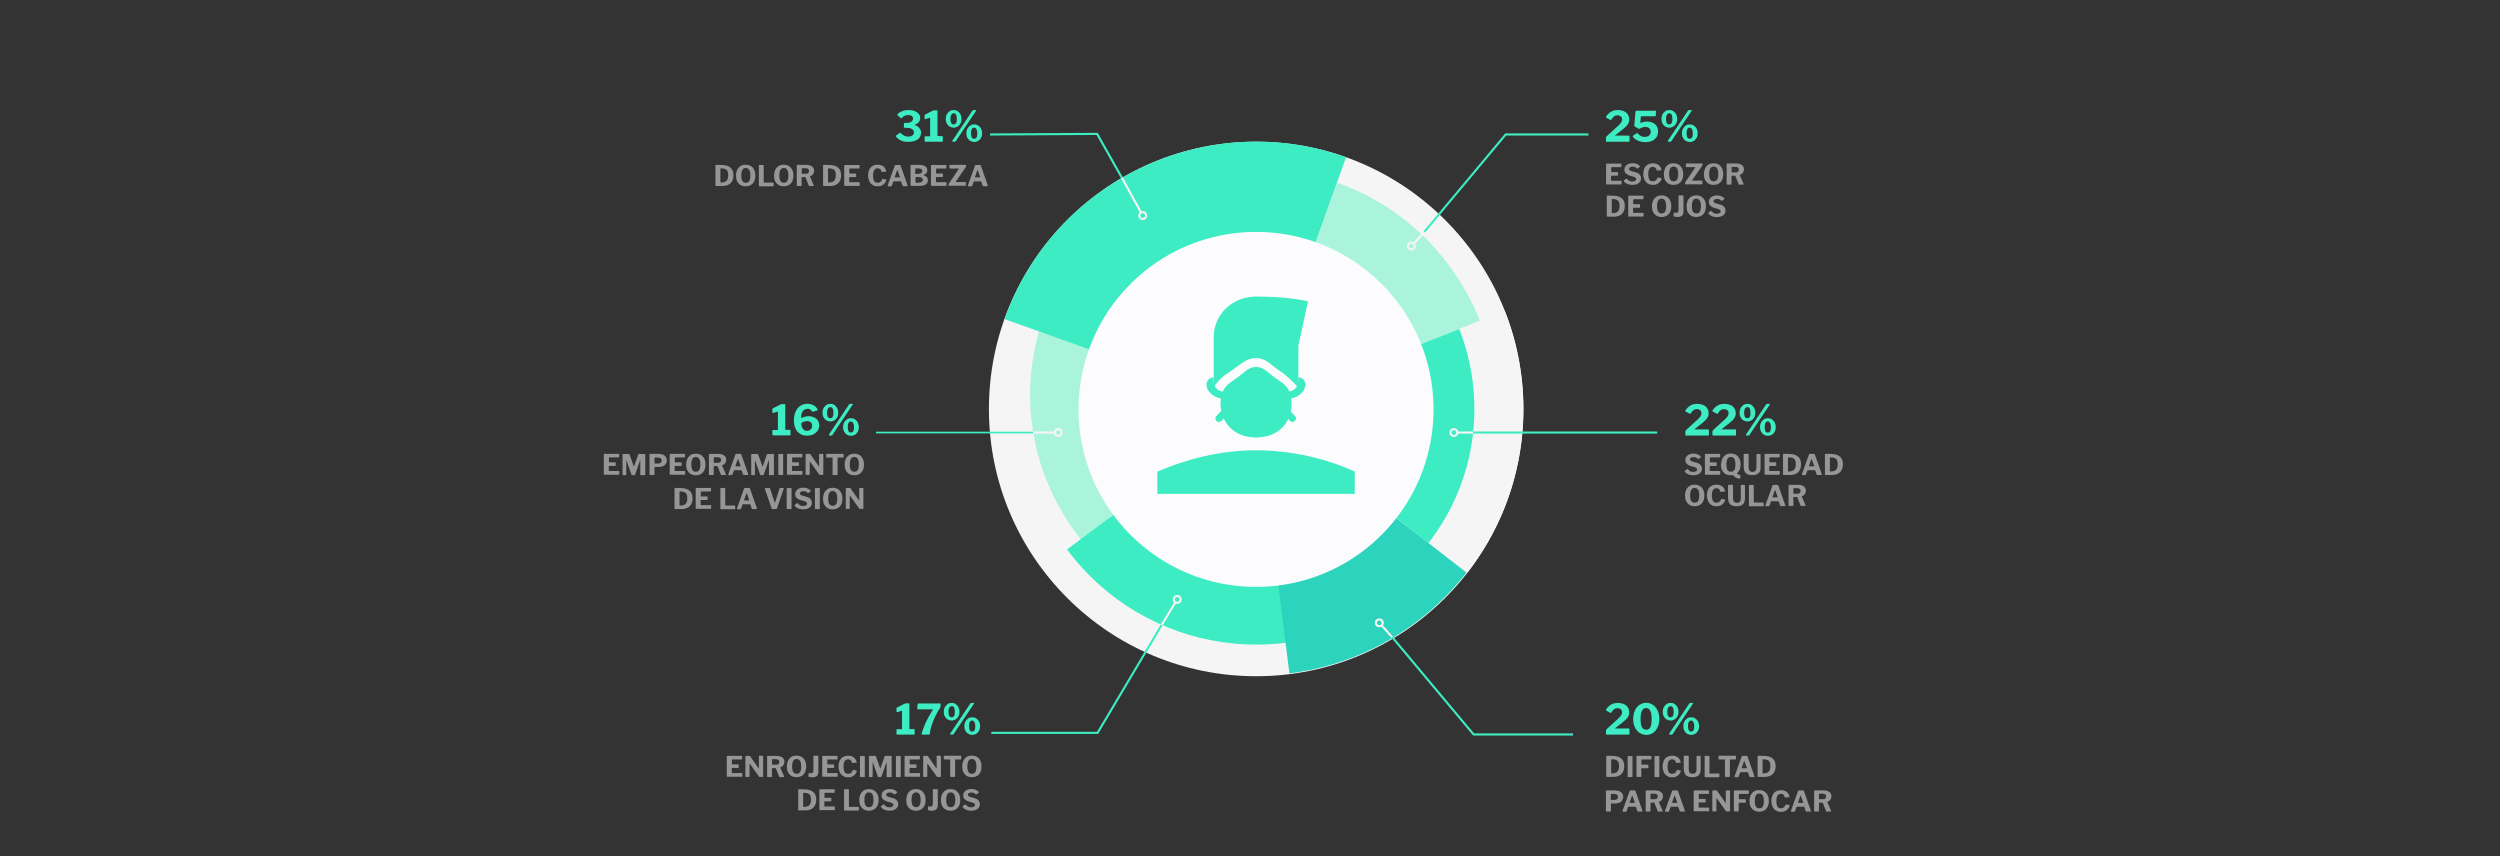 <?xml version="1.0" encoding="utf-8"?>
<!-- Generator: Adobe Illustrator 24.0.3, SVG Export Plug-In . SVG Version: 6.00 Build 0)  -->
<svg version="1.1" id="INFO" xmlns="http://www.w3.org/2000/svg" xmlns:xlink="http://www.w3.org/1999/xlink" x="0px" y="0px"
	 viewBox="0 0 1760.5 602.8" style="enable-background:new 0 0 1760.5 602.8;" xml:space="preserve">
<rect x="0" y="0" width="1760.5" height="602.8" fill="#333333" stroke="none"/>
<style type="text/css">
	.st0{fill:#F5F5F5;}
	.st1{fill:#AAF4DC;}
	.st2{fill:#3DECC2;}
	.st3{fill:#2DD4BD;}
	.st4{fill:#FCFCFF;}
	.st5{fill:none;stroke:#3DECC2;stroke-width:1.5;stroke-miterlimit:10;}
	.st6{fill:none;stroke:#F5F5F5;stroke-width:1.5;stroke-miterlimit:10;}
	.st7{fill:none;stroke:#3DECC2;stroke-width:1.196;stroke-miterlimit:10;}
	.st8{fill:#969696;}
</style>
<g>
	<g>
		<g>
			<circle class="st0" cx="884.6" cy="288" r="188.2"/>
			<path class="st1" d="M734.9,223.3L734.9,223.3c-30.2,84.7,13.9,177.8,98.6,208L888.2,278L734.9,223.3z"/>
			<path class="st2" d="M751.4,386.9L751.4,386.9c54.7,73.6,158.6,89,232.2,34.3l-99-133.3L751.4,386.9z"/>
			<path class="st2" d="M707.4,224.7L707.4,224.7c34.9-97.9,142.6-148.9,240.5-114L884.6,288L707.4,224.7z"/>
			<path class="st1" d="M1044.1,344.9L1044.1,344.9c31.4-88-14.5-184.9-102.5-216.3L884.6,288L1044.1,344.9z"/>
			<path class="st3" d="M1070.7,264.6L1070.7,264.6c13,102.8-59.9,196.7-162.7,209.6L884.5,288L1070.7,264.6z"/>
			<path class="st0" d="M1059.6,218.9c23.9,60.4,15.4,130.9-26.5,184.6l0,0L884.6,288.3L1059.6,218.9
				C1059.6,218.9,1059.6,218.9,1059.6,218.9z"/>
			<path class="st2" d="M1027.6,231.7c19.2,48.8,12.8,106.3-21.7,150.7L884.6,288L1027.6,231.7L1027.6,231.7z"/>
			<g>
				<circle class="st0" cx="884.6" cy="288" r="24.4"/>
			</g>
		</g>
	</g>
	<g>
		<circle class="st4" cx="884.5" cy="288.3" r="125"/>
	</g>
	<g>
		<path class="st2" d="M884.6,308.1c16.6-0.1,24.7-11.5,24.9-23c0.3-11.8-5.2-14.7-11.1-18.7c-5.8-4-8.1-7.9-13.9-8h0
			c-5.8,0.1-8.1,4-13.9,8c-5.8,4-11.3,6.9-11.1,18.7C859.9,296.6,867.9,308,884.6,308.1L884.6,308.1z"/>
		<g>
			<path class="st2" d="M864.3,280.7h-2.5c-6.8,0-12.2-5-12.2-9.9l0,0c0-2.7,2.2-5,5-5h0v2.5c0,4.2,3.2,7.5,7.2,7.5h2.5V280.7z"/>
		</g>
		<g>
			<path class="st2" d="M910.2,297.1c-0.6,0-1.3-0.2-1.8-0.7l-3.8-4c-1-1-0.9-2.6,0-3.5c1-1,2.6-0.9,3.5,0l3.8,4c1,1,0.9,2.6,0,3.5
				C911.4,296.9,910.8,297.1,910.2,297.1z"/>
		</g>
		<g>
			<path class="st2" d="M858.3,297.1c0.6,0,1.3-0.2,1.8-0.7l3.8-4c1-1,0.9-2.6,0-3.5c-1-1-2.6-0.9-3.5,0l-3.8,4c-1,1-0.9,2.6,0,3.5
				C857,296.9,857.6,297.1,858.3,297.1z"/>
		</g>
		<g>
			<path class="st2" d="M907.1,280.7h-2.5v-5h2.5c4,0,7.2-3.3,7.2-7.5v-2.5h0c2.7,0,5,2.2,5,5l0,0
				C919.2,275.8,913.9,280.7,907.1,280.7z"/>
		</g>
		<path class="st2" d="M865.7,262c7.5-4.8,11.3-9.8,18.8-9.8h0c7.5,0,10.4,5.1,17.9,9.8c4.9,3.1,11.9,11,11.9,10.9v-29.5l6.8-31.2
			c-11.4-2.5-24.4-3.4-36.6-3.4c0,0,0,0,0,0c-16.3,0-29.8,12.3-29.8,28.6v35C858.3,267.6,861.1,264.9,865.7,262z M884.5,317.1
			c-24.7,0-47.9,5.8-69.5,15v15.7H954v-15.7C934.1,322.9,909.2,317.1,884.5,317.1z"/>
	</g>
</g>
<g>
	<polyline class="st5" points="697.2,94.7 772.6,94.3 790.1,125.3 	"/>
	<line class="st6" x1="790.1" y1="125.3" x2="803.6" y2="149.8"/>
	<circle class="st6" cx="804.7" cy="151.8" r="2.4"/>
</g>
<g>
	<polyline class="st5" points="698.1,516.1 772.9,516.1 818.1,440 	"/>
	<line class="st6" x1="818.1" y1="440" x2="827.8" y2="424"/>
	<circle class="st6" cx="829" cy="422.1" r="2.4"/>
</g>
<g>
	<polyline class="st5" points="1118.6,94.7 1060.3,94.7 1003,163.3 	"/>
	<line class="st6" x1="1003" y1="163.3" x2="995.4" y2="171.7"/>
	<circle class="st6" cx="993.9" cy="173.3" r="2.4"/>
</g>
<g>
	<polyline class="st5" points="1107.7,517.2 1037.7,517.2 980.4,448.7 	"/>
	<line class="st6" x1="980.4" y1="448.7" x2="972.8" y2="440.3"/>
	<circle class="st6" cx="971.3" cy="438.6" r="2.4"/>
</g>
<g>
	<line class="st5" x1="1037.3" y1="304.6" x2="1167" y2="304.6"/>
	<path class="st5" d="M1026.2,304.6"/>
	<line class="st6" x1="1026.2" y1="304.6" x2="1037.3" y2="304.6"/>
	<circle class="st6" cx="1023.8" cy="304.6" r="2.4"/>
</g>
<g>
	<line class="st7" x1="727.5" y1="304.6" x2="616.9" y2="304.6"/>
	<path class="st5" d="M742.8,304.6"/>
	<line class="st6" x1="742.8" y1="304.6" x2="727.5" y2="304.6"/>
	<circle class="st6" cx="745.2" cy="304.6" r="2.4"/>
</g>
<g>
	<path class="st2" d="M631.9,80.9c0-0.1,0-0.2,0.1-0.4c0.8-0.9,1.9-1.7,3.3-2.2c1.4-0.6,2.9-0.8,4.4-0.8c1.7,0,3.2,0.2,4.4,0.7
		s2.2,1.2,2.9,2s1,1.9,1,3c0,1-0.3,1.9-0.9,2.7c-0.6,0.8-1.5,1.4-2.6,1.8c-0.2,0.1-0.4,0.2-0.4,0.3c0,0.1,0.1,0.2,0.3,0.2
		c1.3,0.4,2.3,1.1,3,2c0.8,0.9,1.2,2,1.2,3.1c0,2.2-0.8,3.8-2.4,4.9c-1.6,1.1-3.9,1.7-7,1.7c-1.7,0-3.3-0.3-4.8-1s-2.6-1.6-3.4-2.7
		c-0.1-0.1-0.1-0.3-0.1-0.4c0-0.2,0.1-0.3,0.3-0.5l2.3-1.6c0.2-0.1,0.3-0.2,0.4-0.2c0.1,0,0.2,0,0.3,0.1c0.9,0.9,1.8,1.6,2.6,2
		c0.8,0.4,1.7,0.6,2.8,0.6c1.2,0,2.2-0.3,2.9-0.8c0.7-0.5,1.1-1.2,1.1-2.1c0-1-0.4-1.7-1.2-2.3c-0.8-0.6-1.8-0.9-2.9-0.9l-2.5-0.1
		c-0.3,0-0.5-0.1-0.5-0.4V87c0-0.2,0.2-0.4,0.5-0.4l2-0.1c1.2,0,2.1-0.3,2.9-0.9c0.7-0.6,1.1-1.3,1.1-2.1c0-0.7-0.3-1.3-0.9-1.8
		c-0.6-0.5-1.4-0.7-2.4-0.7c-0.9,0-1.7,0.2-2.5,0.5c-0.8,0.3-1.5,0.9-2.3,1.7c-0.1,0.1-0.2,0.2-0.3,0.2c0,0-0.1-0.1-0.3-0.2l-2.2-2
		C631.9,81.1,631.9,81,631.9,80.9z"/>
	<path class="st2" d="M663.9,96.4v2.9c0,0.1,0,0.3-0.1,0.4c-0.1,0.1-0.2,0.1-0.4,0.1h-11.7c-0.4,0-0.6-0.2-0.6-0.5v-2.9
		c0-0.3,0.2-0.4,0.5-0.4h3.1c0.2,0,0.3-0.1,0.3-0.2V83.3c0-0.2,0-0.3-0.1-0.3c-0.1,0-0.2-0.1-0.3,0l-2.9,0.9l-0.2,0
		c-0.3,0-0.4-0.2-0.4-0.6v-2c0-0.2,0-0.3,0.1-0.4c0.1-0.1,0.2-0.2,0.4-0.3l4.9-2.5c0.3-0.1,0.5-0.2,0.7-0.3c0.2,0,0.4-0.1,0.6-0.1h2
		c0.1,0,0.2,0,0.3,0.1c0.1,0.1,0.1,0.2,0.1,0.4v17.3c0,0.2,0.1,0.3,0.3,0.3h3C663.7,95.9,663.9,96.1,663.9,96.4z"/>
	<path class="st2" d="M674.4,78.3c0.8,0.6,1.5,1.3,2,2.3c0.5,1,0.7,2,0.7,3.2s-0.2,2.2-0.7,3.1c-0.5,0.9-1.1,1.7-2,2.2
		c-0.8,0.5-1.8,0.8-2.8,0.8s-2-0.3-2.9-0.8s-1.5-1.3-2-2.2c-0.5-0.9-0.7-2-0.7-3.1s0.2-2.2,0.7-3.2c0.5-1,1.2-1.7,2-2.3
		c0.8-0.6,1.8-0.8,2.8-0.8C672.7,77.5,673.6,77.7,674.4,78.3z M673.3,86.6c0.4-0.7,0.5-1.6,0.5-2.8c0-1.3-0.2-2.3-0.5-3
		s-0.9-1-1.7-1c-0.7,0-1.3,0.4-1.7,1.1c-0.4,0.7-0.6,1.7-0.6,2.9c0,1.2,0.2,2.2,0.5,2.8c0.4,0.7,0.9,1,1.7,1S672.9,87.3,673.3,86.6z
		 M673,99.5c-0.1,0.2-0.4,0.3-0.7,0.3l-1.2,0c-0.3,0-0.5-0.1-0.5-0.4c0-0.1,0-0.3,0.1-0.4l14.1-21.1c0.1-0.1,0.2-0.2,0.3-0.3
		c0.1,0,0.2-0.1,0.4-0.1h1.6c0.2,0,0.4,0.1,0.4,0.2c0,0,0,0.1-0.1,0.3L673,99.5z M688.9,88.4c0.8,0.6,1.5,1.3,2,2.3s0.7,2,0.7,3.2
		s-0.2,2.2-0.7,3.1c-0.5,0.9-1.1,1.7-2,2.2c-0.8,0.5-1.8,0.8-2.8,0.8s-2-0.3-2.9-0.8c-0.9-0.5-1.5-1.3-2-2.2c-0.5-0.9-0.7-2-0.7-3.1
		s0.2-2.2,0.7-3.2c0.5-1,1.2-1.7,2-2.3c0.9-0.6,1.8-0.8,2.8-0.8C687.1,87.6,688,87.9,688.9,88.4z M687.7,96.7
		c0.4-0.7,0.5-1.6,0.5-2.8c0-1.3-0.2-2.2-0.6-2.9c-0.4-0.7-0.9-1.1-1.7-1.1c-0.7,0-1.3,0.4-1.6,1.1c-0.4,0.7-0.5,1.7-0.5,2.9
		c0,1.2,0.2,2.1,0.5,2.8c0.4,0.7,0.9,1,1.6,1C686.8,97.7,687.4,97.4,687.7,96.7z"/>
</g>
<g>
	<path class="st2" d="M556.7,303.2v2.9c0,0.1,0,0.3-0.1,0.4c-0.1,0.1-0.2,0.1-0.4,0.1h-11.7c-0.4,0-0.6-0.2-0.6-0.5v-2.9
		c0-0.3,0.2-0.4,0.5-0.4h3.1c0.2,0,0.3-0.1,0.3-0.2v-12.4c0-0.2,0-0.3-0.1-0.3c-0.1,0-0.2-0.1-0.3,0l-2.9,0.9l-0.2,0
		c-0.3,0-0.4-0.2-0.4-0.6v-2c0-0.2,0-0.3,0.1-0.4c0.1-0.1,0.2-0.2,0.4-0.3l4.9-2.5c0.3-0.1,0.5-0.2,0.7-0.3c0.2,0,0.4-0.1,0.6-0.1h2
		c0.1,0,0.2,0,0.3,0.1c0.1,0.1,0.1,0.2,0.1,0.4v17.3c0,0.2,0.1,0.3,0.3,0.3h3C556.6,302.8,556.7,303,556.7,303.2z"/>
	<path class="st2" d="M572.1,285c1,0.4,1.8,0.9,2.4,1.6c0.6,0.6,1.1,1.2,1.3,1.8c0,0.1,0,0.1,0,0.2c0,0.2-0.1,0.3-0.3,0.4l-3.2,1
		c0,0-0.1,0-0.1,0c-0.2,0-0.3-0.1-0.4-0.4c-0.4-0.6-0.9-1-1.3-1.3c-0.4-0.3-1-0.4-1.7-0.4c-1.4,0-2.6,0.5-3.4,1.6
		c-0.8,1-1.2,2.4-1.2,4.1c0,0.3,0,0.5,0,0.6c0,0.1,0.1,0.1,0.2,0.1c0,0,0.1,0,0.4-0.1c0.9-0.4,1.6-0.7,2.3-0.8
		c0.6-0.2,1.4-0.3,2.2-0.3c1.5,0,2.8,0.3,4,0.8c1.2,0.6,2,1.3,2.7,2.3c0.6,1,0.9,2.1,0.9,3.4c0,1.4-0.4,2.6-1.1,3.7
		c-0.8,1.1-1.8,1.9-3.1,2.6c-1.3,0.6-2.8,0.9-4.4,0.9c-1.9,0-3.5-0.4-4.9-1.3c-1.4-0.9-2.5-2.1-3.2-3.7c-0.8-1.6-1.1-3.5-1.1-5.7
		c0-2.4,0.4-4.5,1.2-6.3c0.8-1.8,1.9-3.1,3.4-4.1c1.5-0.9,3.2-1.4,5.1-1.4C570,284.4,571.1,284.6,572.1,285z M566.3,296.9
		c-0.7,0.2-1.2,0.4-1.6,0.7c-0.2,0.1-0.3,0.2-0.3,0.4c0,0.1-0.1,0.3-0.1,0.6c0,1.3,0.4,2.5,1.1,3.4c0.7,1,1.7,1.4,2.9,1.4
		c1,0,1.9-0.3,2.6-1s1-1.5,1-2.6c0-1-0.3-1.8-1-2.4c-0.7-0.6-1.5-0.9-2.5-0.9C567.7,296.6,567,296.7,566.3,296.9z"/>
	<path class="st2" d="M587.6,285.2c0.8,0.6,1.5,1.3,2,2.3c0.5,1,0.7,2,0.7,3.2s-0.2,2.2-0.7,3.1c-0.5,0.9-1.1,1.7-2,2.2
		c-0.8,0.5-1.8,0.8-2.8,0.8s-2-0.3-2.9-0.8s-1.5-1.3-2-2.2c-0.5-0.9-0.7-2-0.7-3.1s0.2-2.2,0.7-3.2c0.5-1,1.2-1.7,2-2.3
		c0.8-0.6,1.8-0.8,2.8-0.8C585.8,284.3,586.8,284.6,587.6,285.2z M586.4,293.5c0.4-0.7,0.5-1.6,0.5-2.8c0-1.3-0.2-2.3-0.5-3
		s-0.9-1-1.7-1c-0.7,0-1.3,0.4-1.7,1.1c-0.4,0.7-0.6,1.7-0.6,2.9c0,1.2,0.2,2.2,0.5,2.8c0.4,0.7,0.9,1,1.7,1
		S586.1,294.2,586.4,293.5z M586.1,306.4c-0.1,0.2-0.4,0.3-0.7,0.3l-1.2,0c-0.3,0-0.5-0.1-0.5-0.4c0-0.1,0-0.3,0.1-0.4l14.1-21.1
		c0.1-0.1,0.2-0.2,0.3-0.3c0.1,0,0.2-0.1,0.4-0.1h1.6c0.2,0,0.4,0.1,0.4,0.2c0,0,0,0.1-0.1,0.3L586.1,306.4z M602.1,295.3
		c0.8,0.6,1.5,1.3,2,2.3s0.7,2,0.7,3.2s-0.2,2.2-0.7,3.1c-0.5,0.9-1.1,1.7-2,2.2c-0.8,0.5-1.8,0.8-2.8,0.8s-2-0.3-2.9-0.8
		c-0.9-0.5-1.5-1.3-2-2.2c-0.5-0.9-0.7-2-0.7-3.1s0.2-2.2,0.7-3.2c0.5-1,1.2-1.7,2-2.3c0.9-0.6,1.8-0.8,2.8-0.8
		C600.3,294.5,601.2,294.7,602.1,295.3z M600.9,303.6c0.4-0.7,0.5-1.6,0.5-2.8c0-1.3-0.2-2.2-0.6-2.9c-0.4-0.7-0.9-1.1-1.7-1.1
		c-0.7,0-1.3,0.4-1.6,1.1c-0.4,0.7-0.5,1.7-0.5,2.9c0,1.2,0.2,2.1,0.5,2.8c0.4,0.7,0.9,1,1.6,1C600,304.6,600.5,304.3,600.9,303.6z"
		/>
</g>
<g>
	<path class="st2" d="M644.1,513.9v2.9c0,0.1,0,0.3-0.1,0.4c-0.1,0.1-0.2,0.1-0.4,0.1h-11.7c-0.4,0-0.6-0.2-0.6-0.5v-2.9
		c0-0.3,0.2-0.4,0.5-0.4h3.1c0.2,0,0.3-0.1,0.3-0.2v-12.4c0-0.2,0-0.3-0.1-0.3c-0.1,0-0.2-0.1-0.3,0l-2.9,0.9l-0.2,0
		c-0.3,0-0.4-0.2-0.4-0.6v-2c0-0.2,0-0.3,0.1-0.4c0.1-0.1,0.2-0.2,0.4-0.3l4.9-2.5c0.3-0.1,0.5-0.2,0.7-0.3c0.2,0,0.4-0.1,0.6-0.1h2
		c0.1,0,0.2,0,0.3,0.1c0.1,0.1,0.1,0.2,0.1,0.4v17.3c0,0.2,0.1,0.3,0.3,0.3h3C643.9,513.4,644.1,513.6,644.1,513.9z"/>
	<path class="st2" d="M661.6,495.3c0.3,0,0.5,0.1,0.6,0.2c0.1,0.1,0.2,0.3,0.2,0.5l-0.1,1.6c0,0.2-0.1,0.4-0.3,0.8
		c-0.2,0.3-0.3,0.6-0.5,0.9c-1.1,1.7-2.2,3.7-3.2,5.8c-1,2.2-1.8,4.3-2.4,6.3c-0.6,2-1,3.7-1.1,5.1c0,0.6-0.2,0.8-0.6,0.8h-4.7
		c-0.4,0-0.5-0.2-0.5-0.5c0-0.1,0-0.2,0-0.2c0.7-2.4,1.6-5,2.8-7.6c1.2-2.6,2.8-5.6,5-9c0.1-0.2,0.1-0.3,0.1-0.3
		c0-0.1-0.1-0.2-0.4-0.2h-10c-0.4,0-0.6-0.2-0.6-0.6l0.3-3.1c0-0.3,0.3-0.4,0.7-0.4H661.6z"/>
	<path class="st2" d="M673,495.8c0.8,0.6,1.5,1.3,2,2.3c0.5,1,0.7,2,0.7,3.2s-0.2,2.2-0.7,3.1c-0.5,0.9-1.1,1.7-2,2.2
		c-0.8,0.5-1.8,0.8-2.8,0.8s-2-0.3-2.9-0.8s-1.5-1.3-2-2.2c-0.5-0.9-0.7-2-0.7-3.1s0.2-2.2,0.7-3.2c0.5-1,1.2-1.7,2-2.3
		c0.8-0.6,1.8-0.8,2.8-0.8C671.2,494.9,672.2,495.2,673,495.8z M671.9,504.1c0.4-0.7,0.5-1.6,0.5-2.8c0-1.3-0.2-2.3-0.5-3
		s-0.9-1-1.7-1c-0.7,0-1.3,0.4-1.7,1.1c-0.4,0.7-0.6,1.7-0.6,2.9c0,1.2,0.2,2.2,0.5,2.8c0.4,0.7,0.9,1,1.7,1
		S671.5,504.8,671.9,504.1z M671.5,517c-0.1,0.2-0.4,0.3-0.7,0.3l-1.2,0c-0.3,0-0.5-0.1-0.5-0.4c0-0.1,0-0.3,0.1-0.4l14.1-21.1
		c0.1-0.1,0.2-0.2,0.3-0.3c0.1,0,0.2-0.1,0.4-0.1h1.6c0.2,0,0.4,0.1,0.4,0.2c0,0,0,0.1-0.1,0.3L671.5,517z M687.5,505.9
		c0.8,0.6,1.5,1.3,2,2.3s0.7,2,0.7,3.2c0,1.1-0.2,2.2-0.7,3.1c-0.5,0.9-1.1,1.7-2,2.2c-0.8,0.5-1.8,0.8-2.8,0.8s-2-0.3-2.9-0.8
		c-0.9-0.5-1.5-1.3-2-2.2c-0.5-0.9-0.7-2-0.7-3.1c0-1.1,0.2-2.2,0.7-3.2c0.5-1,1.2-1.7,2-2.3c0.9-0.6,1.8-0.8,2.8-0.8
		C685.7,505.1,686.6,505.3,687.5,505.9z M686.3,514.2c0.4-0.7,0.5-1.6,0.5-2.8c0-1.3-0.2-2.2-0.6-2.9c-0.4-0.7-0.9-1.1-1.7-1.1
		c-0.7,0-1.3,0.4-1.6,1.1c-0.4,0.7-0.5,1.7-0.5,2.9c0,1.2,0.2,2.1,0.5,2.8c0.4,0.7,0.9,1,1.6,1C685.4,515.2,685.9,514.9,686.3,514.2
		z"/>
</g>
<g>
	<path class="st2" d="M1193.6,297.1c1.3-1.1,2.3-2,2.9-2.7c0.6-0.7,1.1-1.3,1.3-1.8c0.2-0.5,0.4-1.1,0.4-1.6c0-0.9-0.3-1.6-0.9-2.1
		c-0.6-0.5-1.4-0.8-2.4-0.8c-0.8,0-1.6,0.2-2.3,0.7s-1.4,1.3-2,2.4c-0.1,0.2-0.2,0.2-0.4,0.2c-0.1,0-0.3,0-0.4-0.1l-2.6-1.4
		c-0.2-0.2-0.4-0.3-0.4-0.5c0-0.1,0-0.3,0.1-0.4c2-3.1,4.7-4.6,8.3-4.6c1.6,0,3,0.3,4.2,0.8c1.2,0.5,2.2,1.3,2.8,2.3
		c0.7,1,1,2.2,1,3.6c0,1.2-0.3,2.3-1,3.3c-0.6,1-1.7,2.1-3.3,3.4l-5.5,4.3c-0.1,0.1-0.2,0.1-0.2,0.2c0,0.1,0.1,0.1,0.4,0.1h9.2
		c0.4,0,0.6,0.2,0.6,0.5v3.3c0,0.4-0.2,0.5-0.6,0.5h-15.4c-0.3,0-0.4,0-0.5-0.1s-0.1-0.3-0.1-0.5v-2.3c0-0.2,0.1-0.4,0.2-0.6
		c0.2-0.2,0.5-0.6,1.1-1.1L1193.6,297.1z"/>
	<path class="st2" d="M1212.7,297.1c1.3-1.1,2.3-2,2.9-2.7c0.6-0.7,1.1-1.3,1.3-1.8c0.2-0.5,0.4-1.1,0.4-1.6c0-0.9-0.3-1.6-0.9-2.1
		c-0.6-0.5-1.4-0.8-2.4-0.8c-0.8,0-1.6,0.2-2.3,0.7s-1.4,1.3-2,2.4c-0.1,0.2-0.2,0.2-0.4,0.2c-0.1,0-0.3,0-0.4-0.1l-2.6-1.4
		c-0.2-0.2-0.4-0.3-0.4-0.5c0-0.1,0-0.3,0.1-0.4c2-3.1,4.7-4.6,8.3-4.6c1.6,0,3,0.3,4.2,0.8c1.2,0.5,2.2,1.3,2.8,2.3
		c0.7,1,1,2.2,1,3.6c0,1.2-0.3,2.3-1,3.3c-0.6,1-1.7,2.1-3.3,3.4l-5.5,4.3c-0.1,0.1-0.2,0.1-0.2,0.2c0,0.1,0.1,0.1,0.4,0.1h9.2
		c0.4,0,0.6,0.2,0.6,0.5v3.3c0,0.4-0.2,0.5-0.6,0.5h-15.4c-0.3,0-0.4,0-0.5-0.1s-0.1-0.3-0.1-0.5v-2.3c0-0.2,0.1-0.4,0.2-0.6
		c0.2-0.2,0.5-0.6,1.1-1.1L1212.7,297.1z"/>
	<path class="st2" d="M1233.4,285.2c0.8,0.6,1.5,1.3,2,2.3c0.5,1,0.7,2,0.7,3.2s-0.2,2.2-0.7,3.1c-0.5,0.9-1.1,1.7-2,2.2
		c-0.8,0.5-1.8,0.8-2.8,0.8s-2-0.3-2.9-0.8s-1.5-1.3-2-2.2c-0.5-0.9-0.7-2-0.7-3.1s0.2-2.2,0.7-3.2c0.5-1,1.2-1.7,2-2.3
		c0.8-0.6,1.8-0.8,2.8-0.8C1231.6,284.3,1232.5,284.6,1233.4,285.2z M1232.2,293.5c0.4-0.7,0.5-1.6,0.5-2.8c0-1.3-0.2-2.3-0.5-3
		s-0.9-1-1.7-1c-0.7,0-1.3,0.4-1.7,1.1c-0.4,0.7-0.6,1.7-0.6,2.9c0,1.2,0.2,2.2,0.5,2.8c0.4,0.7,0.9,1,1.7,1
		S1231.8,294.2,1232.2,293.5z M1231.9,306.4c-0.1,0.2-0.4,0.3-0.7,0.3l-1.2,0c-0.3,0-0.5-0.1-0.5-0.4c0-0.1,0-0.3,0.1-0.4l14.1-21.1
		c0.1-0.1,0.2-0.2,0.3-0.3c0.1,0,0.2-0.1,0.4-0.1h1.6c0.2,0,0.4,0.1,0.4,0.2c0,0,0,0.1-0.1,0.3L1231.9,306.4z M1247.8,295.3
		c0.8,0.6,1.5,1.3,2,2.3s0.7,2,0.7,3.2s-0.2,2.2-0.7,3.1c-0.5,0.9-1.1,1.7-2,2.2c-0.8,0.5-1.8,0.8-2.8,0.8s-2-0.3-2.9-0.8
		c-0.9-0.5-1.5-1.3-2-2.2c-0.5-0.9-0.7-2-0.7-3.1s0.2-2.2,0.7-3.2c0.5-1,1.2-1.7,2-2.3c0.9-0.6,1.8-0.8,2.8-0.8
		C1246,294.5,1247,294.7,1247.8,295.3z M1246.6,303.6c0.4-0.7,0.5-1.6,0.5-2.8c0-1.3-0.2-2.2-0.6-2.9c-0.4-0.7-0.9-1.1-1.7-1.1
		c-0.7,0-1.3,0.4-1.6,1.1c-0.4,0.7-0.5,1.7-0.5,2.9c0,1.2,0.2,2.1,0.5,2.8c0.4,0.7,0.9,1,1.6,1
		C1245.7,304.6,1246.3,304.3,1246.6,303.6z"/>
</g>
<g>
	<path class="st2" d="M1137.7,90.2c1.3-1.1,2.3-2,2.9-2.7c0.6-0.7,1.1-1.3,1.3-1.8c0.2-0.5,0.4-1.1,0.4-1.6c0-0.9-0.3-1.6-0.9-2.1
		c-0.6-0.5-1.4-0.8-2.4-0.8c-0.8,0-1.6,0.2-2.3,0.7s-1.4,1.3-2,2.4c-0.1,0.2-0.2,0.2-0.4,0.2c-0.1,0-0.3,0-0.4-0.1l-2.6-1.4
		c-0.2-0.2-0.4-0.3-0.4-0.5c0-0.1,0-0.3,0.1-0.4c2-3.1,4.7-4.6,8.3-4.6c1.6,0,3,0.3,4.2,0.8c1.2,0.5,2.2,1.3,2.8,2.3
		c0.7,1,1,2.2,1,3.6c0,1.2-0.3,2.3-1,3.3c-0.6,1-1.7,2.1-3.3,3.4l-5.5,4.3c-0.1,0.1-0.2,0.1-0.2,0.2c0,0.1,0.1,0.1,0.4,0.1h9.2
		c0.4,0,0.6,0.2,0.6,0.5v3.3c0,0.4-0.2,0.5-0.6,0.5h-15.4c-0.3,0-0.4,0-0.5-0.1s-0.1-0.3-0.1-0.5v-2.3c0-0.2,0.1-0.4,0.2-0.6
		c0.2-0.2,0.5-0.6,1.1-1.1L1137.7,90.2z"/>
	<path class="st2" d="M1165.4,77.8c0.3,0,0.5,0,0.6,0.1c0.1,0.1,0.1,0.3,0.1,0.6l-0.1,2.9c0,0.2-0.1,0.3-0.2,0.4
		c-0.1,0.1-0.3,0.1-0.5,0.1h-9.3c-0.3,0-0.5,0.1-0.5,0.4l-0.4,3.8v0.1c0,0.1,0,0.2,0.1,0.3c0.1,0.1,0.2,0.1,0.3,0
		c0.9-0.3,1.7-0.6,2.3-0.7c0.6-0.1,1.2-0.2,2-0.2c1.5,0,2.8,0.3,4,0.8c1.2,0.5,2.1,1.3,2.8,2.4c0.7,1.1,1,2.3,1,3.8
		c0,1.5-0.4,2.9-1.1,4c-0.8,1.1-1.8,2-3.1,2.6s-2.9,0.9-4.7,0.9c-1.9,0-3.6-0.3-5.1-1c-1.5-0.6-2.7-1.5-3.6-2.6
		c-0.2-0.2-0.2-0.4-0.2-0.5c0-0.2,0.1-0.4,0.3-0.5l2.4-1.7c0.1-0.1,0.2-0.1,0.3-0.1c0.2,0,0.3,0.1,0.4,0.2c0.8,0.9,1.6,1.5,2.3,1.9
		s1.5,0.6,2.6,0.6c1.4,0,2.5-0.3,3.2-1c0.8-0.7,1.2-1.6,1.2-2.6c0-1-0.4-1.9-1.1-2.5c-0.7-0.6-1.7-0.9-2.9-0.9
		c-0.6,0-1.2,0.1-1.8,0.3c-0.5,0.2-1.2,0.5-2,0.9c-0.2,0.1-0.3,0.1-0.4,0.1c-0.1,0-0.2,0-0.4-0.1l-2.7-1.5c-0.2-0.1-0.3-0.3-0.3-0.5
		c0-0.2,0-0.3,0-0.4l0.8-9.5c0-0.3,0.1-0.5,0.2-0.6c0.1-0.1,0.4-0.1,0.8-0.1H1165.4z"/>
	<path class="st2" d="M1178.4,78.3c0.8,0.6,1.5,1.3,2,2.3c0.5,1,0.7,2,0.7,3.2s-0.2,2.2-0.7,3.1c-0.5,0.9-1.1,1.7-2,2.2
		c-0.8,0.5-1.8,0.8-2.8,0.8s-2-0.3-2.9-0.8s-1.5-1.3-2-2.2c-0.5-0.9-0.7-2-0.7-3.1s0.2-2.2,0.7-3.2c0.5-1,1.2-1.7,2-2.3
		c0.8-0.6,1.8-0.8,2.8-0.8C1176.6,77.5,1177.5,77.7,1178.4,78.3z M1177.2,86.6c0.4-0.7,0.5-1.6,0.5-2.8c0-1.3-0.2-2.3-0.5-3
		s-0.9-1-1.7-1c-0.7,0-1.3,0.4-1.7,1.1c-0.4,0.7-0.6,1.7-0.6,2.9c0,1.2,0.2,2.2,0.5,2.8c0.4,0.7,0.9,1,1.7,1
		S1176.8,87.3,1177.2,86.6z M1176.9,99.5c-0.1,0.2-0.4,0.3-0.7,0.3l-1.2,0c-0.3,0-0.5-0.1-0.5-0.4c0-0.1,0-0.3,0.1-0.4l14.1-21.1
		c0.1-0.1,0.2-0.2,0.3-0.3c0.1,0,0.2-0.1,0.4-0.1h1.6c0.2,0,0.4,0.1,0.4,0.2c0,0,0,0.1-0.1,0.3L1176.9,99.5z M1192.8,88.4
		c0.8,0.6,1.5,1.3,2,2.3s0.7,2,0.7,3.2s-0.2,2.2-0.7,3.1c-0.5,0.9-1.1,1.7-2,2.2c-0.8,0.5-1.8,0.8-2.8,0.8s-2-0.3-2.9-0.8
		c-0.9-0.5-1.5-1.3-2-2.2c-0.5-0.9-0.7-2-0.7-3.1s0.2-2.2,0.7-3.2c0.5-1,1.2-1.7,2-2.3c0.9-0.6,1.8-0.8,2.8-0.8
		C1191,87.6,1192,87.9,1192.8,88.4z M1191.6,96.7c0.4-0.7,0.5-1.6,0.5-2.8c0-1.3-0.2-2.2-0.6-2.9c-0.4-0.7-0.9-1.1-1.7-1.1
		c-0.7,0-1.3,0.4-1.6,1.1c-0.4,0.7-0.5,1.7-0.5,2.9c0,1.2,0.2,2.1,0.5,2.8c0.4,0.7,0.9,1,1.6,1C1190.7,97.7,1191.3,97.4,1191.6,96.7
		z"/>
</g>
<g>
	<path class="st2" d="M1137.7,507.7c1.3-1.1,2.3-2,2.9-2.7c0.6-0.7,1.1-1.3,1.3-1.8c0.2-0.5,0.4-1.1,0.4-1.6c0-0.9-0.3-1.6-0.9-2.1
		c-0.6-0.5-1.4-0.8-2.4-0.8c-0.8,0-1.6,0.2-2.3,0.7s-1.4,1.3-2,2.4c-0.1,0.2-0.2,0.2-0.4,0.2c-0.1,0-0.3,0-0.4-0.1l-2.6-1.4
		c-0.2-0.2-0.4-0.3-0.4-0.5c0-0.1,0-0.3,0.1-0.4c2-3.1,4.7-4.6,8.3-4.6c1.6,0,3,0.3,4.2,0.8c1.2,0.5,2.2,1.3,2.8,2.3
		c0.7,1,1,2.2,1,3.6c0,1.2-0.3,2.3-1,3.3c-0.6,1-1.7,2.1-3.3,3.4l-5.5,4.3c-0.1,0.1-0.2,0.1-0.2,0.2c0,0.1,0.1,0.1,0.4,0.1h9.2
		c0.4,0,0.6,0.2,0.6,0.5v3.3c0,0.4-0.2,0.5-0.6,0.5h-15.4c-0.3,0-0.4,0-0.5-0.1s-0.1-0.3-0.1-0.5v-2.3c0-0.2,0.1-0.4,0.2-0.6
		c0.2-0.2,0.5-0.6,1.1-1.1L1137.7,507.7z"/>
	<path class="st2" d="M1164,496.4c1.4,0.9,2.5,2.3,3.3,4s1.2,3.7,1.2,5.9c0,2.2-0.4,4.2-1.2,5.9c-0.8,1.7-1.9,3-3.2,3.9
		c-1.4,0.9-3,1.4-4.7,1.4s-3.4-0.5-4.8-1.4c-1.4-0.9-2.5-2.2-3.3-3.9c-0.8-1.7-1.2-3.6-1.2-5.9c0-2.2,0.4-4.2,1.2-6s1.9-3.1,3.3-4
		c1.4-0.9,3-1.4,4.7-1.4C1161,494.9,1162.6,495.4,1164,496.4z M1162.2,512.1c0.6-1.2,0.9-3.1,0.9-5.7c0-2.7-0.3-4.7-1-5.9
		c-0.6-1.2-1.6-1.9-2.9-1.9c-1.3,0-2.3,0.6-2.9,1.9c-0.7,1.2-1,3.2-1,5.9c0,2.6,0.3,4.6,1,5.7c0.7,1.2,1.6,1.8,3,1.8
		C1160.6,513.8,1161.6,513.2,1162.2,512.1z"/>
	<path class="st2" d="M1179.3,495.8c0.8,0.6,1.5,1.3,2,2.3c0.5,1,0.7,2,0.7,3.2s-0.2,2.2-0.7,3.1c-0.5,0.9-1.1,1.7-2,2.2
		c-0.8,0.5-1.8,0.8-2.8,0.8s-2-0.3-2.9-0.8s-1.5-1.3-2-2.2c-0.5-0.9-0.7-2-0.7-3.1s0.2-2.2,0.7-3.2c0.5-1,1.2-1.7,2-2.3
		c0.8-0.6,1.8-0.8,2.8-0.8C1177.5,494.9,1178.5,495.2,1179.3,495.8z M1178.1,504.1c0.4-0.7,0.5-1.6,0.5-2.8c0-1.3-0.2-2.3-0.5-3
		s-0.9-1-1.7-1c-0.7,0-1.3,0.4-1.7,1.1c-0.4,0.7-0.6,1.7-0.6,2.9c0,1.2,0.2,2.2,0.5,2.8c0.4,0.7,0.9,1,1.7,1
		S1177.8,504.8,1178.1,504.1z M1177.8,517c-0.1,0.2-0.4,0.3-0.7,0.3l-1.2,0c-0.3,0-0.5-0.1-0.5-0.4c0-0.1,0-0.3,0.1-0.4l14.1-21.1
		c0.1-0.1,0.2-0.2,0.3-0.3c0.1,0,0.2-0.1,0.4-0.1h1.6c0.2,0,0.4,0.1,0.4,0.2c0,0,0,0.1-0.1,0.3L1177.8,517z M1193.8,505.9
		c0.8,0.6,1.5,1.3,2,2.3s0.7,2,0.7,3.2c0,1.1-0.2,2.2-0.7,3.1c-0.5,0.9-1.1,1.7-2,2.2c-0.8,0.5-1.8,0.8-2.8,0.8s-2-0.3-2.9-0.8
		c-0.9-0.5-1.5-1.3-2-2.2c-0.5-0.9-0.7-2-0.7-3.1c0-1.1,0.2-2.2,0.7-3.2c0.5-1,1.2-1.7,2-2.3c0.9-0.6,1.8-0.8,2.8-0.8
		C1192,505.1,1192.9,505.3,1193.8,505.9z M1192.6,514.2c0.4-0.7,0.5-1.6,0.5-2.8c0-1.3-0.2-2.2-0.6-2.9c-0.4-0.7-0.9-1.1-1.7-1.1
		c-0.7,0-1.3,0.4-1.6,1.1c-0.4,0.7-0.5,1.7-0.5,2.9c0,1.2,0.2,2.1,0.5,2.8c0.4,0.7,0.9,1,1.6,1
		C1191.7,515.2,1192.2,514.9,1192.6,514.2z"/>
</g>
<g>
	<path class="st8" d="M508.7,116.2c2.6,0.1,4.6,0.8,5.9,2c1.3,1.3,1.9,3,1.9,5.3c0,2.3-0.7,4.2-2,5.5c-1.3,1.3-3.3,2-5.9,2h-4.3
		c-0.2,0-0.3,0-0.4-0.1c-0.1-0.1-0.1-0.2-0.1-0.4v-14c0-0.1,0-0.2,0.1-0.3s0.2-0.1,0.3-0.1C506.4,116.2,507.9,116.2,508.7,116.2z
		 M507.3,118.9v9.3c0,0.1,0,0.2,0,0.2c0,0,0.1,0.1,0.2,0.1h0.4c1.7,0,2.9-0.4,3.7-1.2c0.8-0.8,1.2-2.1,1.2-3.9c0-1.7-0.3-2.9-1-3.6
		c-0.7-0.7-1.7-1.1-3.2-1.2l-1.2,0C507.4,118.6,507.3,118.7,507.3,118.9z"/>
	<path class="st8" d="M521.5,130.3c-1-0.6-1.8-1.5-2.4-2.6c-0.6-1.1-0.8-2.5-0.8-4c0-1.6,0.3-2.9,0.8-4.1c0.6-1.2,1.4-2,2.4-2.7
		s2.2-0.9,3.6-0.9c1.4,0,2.6,0.3,3.6,0.9c1,0.6,1.8,1.5,2.4,2.7c0.6,1.2,0.8,2.5,0.8,4.1c0,1.5-0.3,2.9-0.8,4
		c-0.6,1.1-1.3,2-2.4,2.6s-2.2,0.9-3.6,0.9C523.8,131.2,522.6,130.9,521.5,130.3z M527.6,127.5c0.5-0.8,0.8-2.1,0.8-3.9
		c0-1.8-0.3-3.2-0.8-4c-0.5-0.8-1.3-1.3-2.4-1.3c-1.1,0-1.9,0.4-2.4,1.3c-0.5,0.8-0.8,2.2-0.8,4c0,1.8,0.3,3.1,0.8,3.9
		c0.5,0.8,1.3,1.2,2.4,1.2C526.3,128.7,527.1,128.3,527.6,127.5z"/>
	<path class="st8" d="M534.6,116.2h2.9c0.2,0,0.3,0.1,0.3,0.4v11.7c0,0.1,0,0.2,0,0.2s0.1,0.1,0.2,0.1h6.4c0.2,0,0.4,0.1,0.4,0.3
		v1.9c0,0.1,0,0.2-0.1,0.3c-0.1,0.1-0.2,0.1-0.3,0.1h-9.6c-0.2,0-0.3,0-0.3-0.1c-0.1-0.1-0.1-0.2-0.1-0.3v-14
		C534.3,116.3,534.4,116.2,534.6,116.2z"/>
	<path class="st8" d="M548.3,130.3c-1-0.6-1.8-1.5-2.4-2.6c-0.6-1.1-0.8-2.5-0.8-4c0-1.6,0.3-2.9,0.8-4.1c0.6-1.2,1.4-2,2.4-2.7
		s2.2-0.9,3.6-0.9c1.4,0,2.6,0.3,3.6,0.9c1,0.6,1.8,1.5,2.4,2.7c0.6,1.2,0.8,2.5,0.8,4.1c0,1.5-0.3,2.9-0.8,4
		c-0.6,1.1-1.3,2-2.4,2.6s-2.2,0.9-3.6,0.9C550.5,131.2,549.3,130.9,548.3,130.3z M554.4,127.5c0.5-0.8,0.8-2.1,0.8-3.9
		c0-1.8-0.3-3.2-0.8-4c-0.5-0.8-1.3-1.3-2.4-1.3c-1.1,0-1.9,0.4-2.4,1.3c-0.5,0.8-0.8,2.2-0.8,4c0,1.8,0.3,3.1,0.8,3.9
		c0.5,0.8,1.3,1.2,2.4,1.2C553,128.7,553.9,128.3,554.4,127.5z"/>
	<path class="st8" d="M573.1,130.6c0,0.1,0,0.2-0.1,0.3c-0.1,0.1-0.1,0.1-0.2,0.1h-2.9c-0.2,0-0.4-0.1-0.4-0.4l-2.2-5.6
		c0-0.1-0.1-0.2-0.2-0.2s-0.2-0.1-0.4-0.1h-1.9c-0.1,0-0.1,0-0.2,0.1s-0.1,0.1-0.1,0.2v5.5c0,0.2,0,0.3-0.1,0.4
		c-0.1,0.1-0.2,0.1-0.4,0.1h-2.5c-0.2,0-0.3,0-0.3-0.1c-0.1-0.1-0.1-0.2-0.1-0.3v-14.1c0-0.3,0.1-0.4,0.3-0.4h6.2
		c1.8,0,3.2,0.4,4.2,1.1c1,0.7,1.5,1.7,1.5,3c0,1-0.3,1.8-0.8,2.5c-0.5,0.7-1.2,1.2-2,1.4c-0.1,0-0.1,0.1-0.1,0.3l2.6,6
		C573.1,130.5,573.1,130.6,573.1,130.6z M569.1,121.9c0.4-0.3,0.6-0.8,0.6-1.4c0-0.6-0.2-1.1-0.6-1.5c-0.4-0.3-1-0.5-1.6-0.5h-2.5
		c-0.1,0-0.2,0-0.3,0.1c-0.1,0-0.1,0.1-0.1,0.2v3.2c0,0.1,0,0.2,0.1,0.3c0,0.1,0.1,0.1,0.2,0.1h2.5
		C568.1,122.4,568.7,122.2,569.1,121.9z"/>
	<path class="st8" d="M584.5,116.2c2.6,0.1,4.6,0.8,5.9,2c1.3,1.3,1.9,3,1.9,5.3c0,2.3-0.7,4.2-2,5.5c-1.3,1.3-3.3,2-5.9,2h-4.3
		c-0.2,0-0.3,0-0.4-0.1c-0.1-0.1-0.1-0.2-0.1-0.4v-14c0-0.1,0-0.2,0.1-0.3s0.2-0.1,0.3-0.1C582.3,116.2,583.7,116.2,584.5,116.2z
		 M583.1,118.9v9.3c0,0.1,0,0.2,0,0.2c0,0,0.1,0.1,0.2,0.1h0.4c1.7,0,2.9-0.4,3.7-1.2s1.2-2.1,1.2-3.9c0-1.7-0.3-2.9-1-3.6
		s-1.7-1.1-3.2-1.2l-1.2,0C583.2,118.6,583.1,118.7,583.1,118.9z"/>
	<path class="st8" d="M595,116.2H605c0.2,0,0.3,0.1,0.3,0.3l0,1.8c0,0.3-0.1,0.4-0.4,0.4h-6.4c-0.3,0-0.4,0.1-0.4,0.3v2.9
		c0,0.2,0.1,0.3,0.3,0.3h4.2c0.2,0,0.3,0.1,0.3,0.3v1.9c0,0.2-0.1,0.3-0.3,0.3h-4.3c-0.2,0-0.3,0.1-0.3,0.2v3.1c0,0.1,0,0.2,0,0.2
		s0.1,0.1,0.2,0.1h6.8c0.2,0,0.4,0.1,0.4,0.3v1.9c0,0.2-0.1,0.4-0.4,0.4h-10.1c-0.2,0-0.3,0-0.3-0.1c-0.1-0.1-0.1-0.2-0.1-0.3v-14
		C594.6,116.3,594.7,116.2,595,116.2z"/>
	<path class="st8" d="M620.9,116.5c0.9,0.4,1.6,0.9,2.1,1.6s0.9,1.4,1,2.2c0,0.1,0,0.2,0,0.3c0,0.1,0,0.1-0.1,0.2c0,0-0.1,0-0.2,0.1
		l-2.7,0.2c-0.1,0-0.2,0-0.2-0.1c0,0-0.1-0.1-0.1-0.2c-0.1-0.7-0.4-1.3-0.9-1.7s-1-0.6-1.8-0.6c-2.1,0-3.2,1.7-3.2,5.1
		c0,1.8,0.3,3.1,0.8,3.9s1.3,1.2,2.4,1.2c0.8,0,1.5-0.2,2-0.6c0.6-0.4,1-1.1,1.4-2c0-0.1,0.1-0.1,0.3-0.1c0.1,0,0.1,0,0.2,0l2,0.4
		c0.2,0.1,0.3,0.2,0.2,0.5c-0.1,0.6-0.4,1.2-0.9,1.9c-0.5,0.7-1.2,1.2-2,1.7s-1.9,0.7-3.2,0.7c-1.4,0-2.6-0.3-3.6-1
		c-1-0.6-1.8-1.6-2.3-2.7c-0.5-1.2-0.8-2.5-0.8-4c0-1.5,0.3-2.8,0.8-4c0.5-1.1,1.3-2,2.3-2.6c1-0.6,2.2-0.9,3.6-0.9
		C619.1,116,620,116.1,620.9,116.5z"/>
	<path class="st8" d="M625.1,130.7c0-0.1,0-0.2,0-0.2l5-13.9c0.1-0.1,0.1-0.2,0.2-0.3s0.2-0.1,0.3-0.1h3c0.1,0,0.3,0,0.4,0.1
		c0.1,0.1,0.2,0.2,0.2,0.3l4.9,13.9c0,0.1,0,0.1,0,0.2c0,0.1,0,0.2-0.1,0.3c0,0.1-0.1,0.1-0.2,0.1H636c-0.2,0-0.3-0.1-0.4-0.3
		l-1-2.9c0-0.1-0.1-0.1-0.1-0.2s-0.1,0-0.2,0h-4.9c-0.1,0-0.2,0.1-0.3,0.2l-1.1,3c-0.1,0.2-0.2,0.3-0.4,0.3h-2.3
		C625.2,131,625.1,130.9,625.1,130.7z M633.5,124.9c0.1,0,0.2-0.1,0.2-0.2c0-0.1,0-0.1,0-0.2l-1.7-4.7c0-0.1-0.1-0.1-0.1-0.1
		c0,0-0.1,0-0.1,0.1l-1.7,4.7c0,0.1,0,0.1,0,0.2c0,0.1,0.1,0.2,0.2,0.2H633.5z"/>
	<path class="st8" d="M641.3,130.9c-0.1-0.1-0.1-0.2-0.1-0.3v-14.1c0-0.1,0-0.2,0.1-0.3c0.1-0.1,0.2-0.1,0.3-0.1h5.4
		c2,0,3.5,0.3,4.5,1c1,0.7,1.5,1.6,1.5,2.9c0,0.7-0.2,1.4-0.6,1.9c-0.4,0.5-1.1,1-2,1.3c0,0-0.1,0-0.1,0.1s0,0.1,0.1,0.1
		c1,0.3,1.8,0.8,2.3,1.3c0.5,0.6,0.7,1.3,0.7,2.2c0,1.4-0.5,2.4-1.5,3c-1,0.7-2.6,1-4.6,1h-5.7C641.5,131,641.4,131,641.3,130.9z
		 M647.3,122.3c0.7,0,1.2-0.2,1.6-0.5c0.4-0.3,0.6-0.8,0.6-1.3c0-0.6-0.2-1.1-0.7-1.4s-1-0.5-1.8-0.5h-2.1c-0.1,0-0.2,0-0.3,0.1
		c-0.1,0.1-0.1,0.1-0.1,0.3v3.1c0,0.1,0,0.2,0.1,0.3s0.1,0.1,0.2,0.1H647.3z M647.2,128.6c0.9,0,1.5-0.2,1.9-0.5
		c0.4-0.4,0.7-0.8,0.7-1.5s-0.2-1.1-0.7-1.4c-0.5-0.3-1-0.5-1.8-0.5h-2.2c-0.1,0-0.2,0-0.3,0.1c-0.1,0-0.1,0.1-0.1,0.3v3.2
		c0,0.1,0,0.2,0.1,0.3c0,0.1,0.1,0.1,0.2,0.1H647.2z"/>
	<path class="st8" d="M656,116.2h10.1c0.2,0,0.3,0.1,0.3,0.3l0,1.8c0,0.3-0.1,0.4-0.4,0.4h-6.4c-0.3,0-0.4,0.1-0.4,0.3v2.9
		c0,0.2,0.1,0.3,0.3,0.3h4.2c0.2,0,0.3,0.1,0.3,0.3v1.9c0,0.2-0.1,0.3-0.3,0.3h-4.3c-0.2,0-0.3,0.1-0.3,0.2v3.1c0,0.1,0,0.2,0,0.2
		s0.1,0.1,0.2,0.1h6.8c0.2,0,0.4,0.1,0.4,0.3v1.9c0,0.2-0.1,0.4-0.4,0.4h-10.1c-0.2,0-0.3,0-0.3-0.1c-0.1-0.1-0.1-0.2-0.1-0.3v-14
		C655.7,116.3,655.8,116.2,656,116.2z"/>
	<path class="st8" d="M668.1,130.9c-0.1-0.1-0.1-0.2-0.1-0.3v-0.7c0-0.2,0-0.3,0.1-0.4c0-0.1,0.1-0.2,0.3-0.5l6.8-10.1
		c0-0.1,0.1-0.1,0.1-0.1c0-0.1-0.1-0.1-0.2-0.1h-6.1c-0.1,0-0.2,0-0.3-0.1s-0.1-0.2-0.1-0.3v-1.9c0-0.2,0.1-0.3,0.3-0.3h11.1
		c0.1,0,0.2,0,0.2,0.1c0.1,0.1,0.1,0.1,0.1,0.2v0.8c0,0.1,0,0.2-0.1,0.3s-0.1,0.2-0.2,0.3l-7,10.2c0,0,0,0.1,0,0.1
		c0,0.1,0.1,0.1,0.2,0.1h6.6c0.2,0,0.4,0.1,0.4,0.3v1.9c0,0.1,0,0.2-0.1,0.3c-0.1,0.1-0.2,0.1-0.3,0.1h-11.3
		C668.3,131,668.2,131,668.1,130.9z"/>
	<path class="st8" d="M681.6,130.7c0-0.1,0-0.2,0-0.2l5-13.9c0.1-0.1,0.1-0.2,0.2-0.3s0.2-0.1,0.3-0.1h3c0.1,0,0.3,0,0.4,0.1
		c0.1,0.1,0.2,0.2,0.2,0.3l4.9,13.9c0,0.1,0,0.1,0,0.2c0,0.1,0,0.2-0.1,0.3c0,0.1-0.1,0.1-0.2,0.1h-2.9c-0.2,0-0.3-0.1-0.4-0.3
		l-1-2.9c0-0.1-0.1-0.1-0.1-0.2s-0.1,0-0.2,0H686c-0.1,0-0.2,0.1-0.3,0.2l-1.1,3c-0.1,0.2-0.2,0.3-0.4,0.3h-2.3
		C681.7,131,681.6,130.9,681.6,130.7z M690,124.9c0.1,0,0.2-0.1,0.2-0.2c0-0.1,0-0.1,0-0.2l-1.7-4.7c0-0.1-0.1-0.1-0.1-0.1
		c0,0-0.1,0-0.1,0.1l-1.7,4.7c0,0.1,0,0.1,0,0.2c0,0.1,0.1,0.2,0.2,0.2H690z"/>
</g>
<g>
	<path class="st8" d="M425.6,319.6h10.1c0.2,0,0.3,0.1,0.3,0.3l0,1.8c0,0.3-0.1,0.4-0.4,0.4h-6.4c-0.3,0-0.4,0.1-0.4,0.3v2.9
		c0,0.2,0.1,0.3,0.3,0.3h4.2c0.2,0,0.3,0.1,0.3,0.3v1.9c0,0.2-0.1,0.3-0.3,0.3h-4.3c-0.2,0-0.3,0.1-0.3,0.2v3.1c0,0.1,0,0.2,0,0.2
		s0.1,0.1,0.2,0.1h6.8c0.2,0,0.4,0.1,0.4,0.3v1.9c0,0.2-0.1,0.4-0.4,0.4h-10.1c-0.2,0-0.3,0-0.3-0.1c-0.1-0.1-0.1-0.2-0.1-0.3v-14
		C425.3,319.8,425.4,319.6,425.6,319.6z"/>
	<path class="st8" d="M438.5,334.4c-0.1-0.1-0.1-0.2-0.1-0.3v-14c0-0.3,0.1-0.4,0.3-0.4h4.1c0.1,0,0.3,0,0.3,0.1
		c0.1,0,0.1,0.1,0.2,0.2l3,8.4c0,0.1,0.1,0.2,0.1,0.2c0.1,0,0.1-0.1,0.1-0.2l2.9-8.2c0.1-0.3,0.2-0.5,0.4-0.5h4.3
		c0.2,0,0.3,0.1,0.3,0.4v14c0,0.2,0,0.3-0.1,0.4c-0.1,0.1-0.2,0.1-0.4,0.1h-2.6c-0.2,0-0.3,0-0.3-0.1c-0.1-0.1-0.1-0.2-0.1-0.3v-10
		c0-0.1,0-0.1-0.1-0.1c0,0-0.1,0.1-0.1,0.2l-3.5,10c-0.1,0.2-0.2,0.3-0.4,0.3h-1.7c-0.2,0-0.4-0.1-0.4-0.3l-3.5-9.9
		c0-0.1-0.1-0.2-0.1-0.2c-0.1,0-0.1,0.1-0.1,0.2v9.8c0,0.1,0,0.2-0.1,0.3c0,0-0.1,0.1-0.3,0.1h-2
		C438.7,334.5,438.6,334.4,438.5,334.4z"/>
	<path class="st8" d="M468,327.6c-1,0.8-2.3,1.2-3.9,1.2h-3c-0.1,0-0.2,0.1-0.2,0.2v5c0,0.3-0.2,0.5-0.5,0.5h-2.6
		c-0.2,0-0.3,0-0.3-0.1c-0.1-0.1-0.1-0.2-0.1-0.3V320c0-0.3,0.1-0.4,0.3-0.4h6c1.1,0,2.1,0.2,3,0.5c0.9,0.3,1.6,0.9,2.1,1.5
		c0.5,0.7,0.8,1.5,0.8,2.6C469.5,325.7,469,326.8,468,327.6z M465.3,322.7c-0.4-0.3-1-0.5-1.8-0.5h-2.2c-0.1,0-0.2,0-0.3,0.1
		c-0.1,0.1-0.1,0.1-0.1,0.3v3.4c0,0.1,0,0.2,0.1,0.3c0,0.1,0.1,0.1,0.2,0.1h2.5c0.7,0,1.3-0.2,1.7-0.6c0.4-0.4,0.6-0.9,0.6-1.5
		C465.9,323.5,465.7,323,465.3,322.7z"/>
	<path class="st8" d="M472,319.6h10.1c0.2,0,0.3,0.1,0.3,0.3l0,1.8c0,0.3-0.1,0.4-0.4,0.4h-6.4c-0.3,0-0.4,0.1-0.4,0.3v2.9
		c0,0.2,0.1,0.3,0.3,0.3h4.2c0.2,0,0.3,0.1,0.3,0.3v1.9c0,0.2-0.1,0.3-0.3,0.3h-4.3c-0.2,0-0.3,0.1-0.3,0.2v3.1c0,0.1,0,0.2,0,0.2
		s0.1,0.1,0.2,0.1h6.8c0.2,0,0.4,0.1,0.4,0.3v1.9c0,0.2-0.1,0.4-0.4,0.4h-10.1c-0.2,0-0.3,0-0.3-0.1c-0.1-0.1-0.1-0.2-0.1-0.3v-14
		C471.7,319.8,471.8,319.6,472,319.6z"/>
	<path class="st8" d="M486.4,333.8c-1-0.6-1.8-1.5-2.4-2.6c-0.6-1.1-0.8-2.5-0.8-4c0-1.6,0.3-2.9,0.8-4.1c0.6-1.2,1.4-2,2.4-2.7
		s2.2-0.9,3.6-0.9c1.4,0,2.6,0.3,3.6,0.9c1,0.6,1.8,1.5,2.4,2.7c0.6,1.2,0.8,2.5,0.8,4.1c0,1.5-0.3,2.9-0.8,4
		c-0.6,1.1-1.3,2-2.4,2.6s-2.2,0.9-3.6,0.9C488.6,334.7,487.4,334.4,486.4,333.8z M492.4,331c0.5-0.8,0.8-2.1,0.8-3.9
		c0-1.8-0.3-3.2-0.8-4c-0.5-0.8-1.3-1.3-2.4-1.3c-1.1,0-1.9,0.4-2.4,1.3c-0.5,0.8-0.8,2.2-0.8,4c0,1.8,0.3,3.1,0.8,3.9
		c0.5,0.8,1.3,1.2,2.4,1.2C491.1,332.2,491.9,331.8,492.4,331z"/>
	<path class="st8" d="M511.2,334.1c0,0.1,0,0.2-0.1,0.3c-0.1,0.1-0.1,0.1-0.2,0.1H508c-0.2,0-0.4-0.1-0.4-0.4l-2.2-5.6
		c0-0.1-0.1-0.2-0.2-0.2s-0.2-0.1-0.4-0.1h-1.9c-0.1,0-0.1,0-0.2,0.1s-0.1,0.1-0.1,0.2v5.5c0,0.2,0,0.3-0.1,0.4
		c-0.1,0.1-0.2,0.1-0.4,0.1h-2.5c-0.2,0-0.3,0-0.3-0.1c-0.1-0.1-0.1-0.2-0.1-0.3V320c0-0.3,0.1-0.4,0.3-0.4h6.2
		c1.8,0,3.2,0.4,4.2,1.1c1,0.7,1.5,1.7,1.5,3c0,1-0.3,1.8-0.8,2.5c-0.5,0.7-1.2,1.2-2,1.4c-0.1,0-0.1,0.1-0.1,0.3l2.6,6
		C511.2,334,511.2,334.1,511.2,334.1z M507.2,325.4c0.4-0.3,0.6-0.8,0.6-1.4c0-0.6-0.2-1.1-0.6-1.5c-0.4-0.3-1-0.5-1.6-0.5H503
		c-0.1,0-0.2,0-0.3,0.1c-0.1,0-0.1,0.1-0.1,0.2v3.2c0,0.1,0,0.2,0.1,0.3c0,0.1,0.1,0.1,0.2,0.1h2.5
		C506.2,325.9,506.8,325.7,507.2,325.4z"/>
	<path class="st8" d="M512.9,334.1c0-0.1,0-0.2,0-0.2l5-13.9c0.1-0.1,0.1-0.2,0.2-0.3s0.2-0.1,0.3-0.1h3c0.1,0,0.3,0,0.4,0.1
		c0.1,0.1,0.2,0.2,0.2,0.3l4.9,13.9c0,0.1,0,0.1,0,0.2c0,0.1,0,0.2-0.1,0.3c0,0.1-0.1,0.1-0.2,0.1h-2.9c-0.2,0-0.3-0.1-0.4-0.3
		l-1-2.9c0-0.1-0.1-0.1-0.1-0.2s-0.1,0-0.2,0h-4.9c-0.1,0-0.2,0.1-0.3,0.2l-1.1,3c-0.1,0.2-0.2,0.3-0.4,0.3h-2.3
		C513,334.5,512.9,334.4,512.9,334.1z M521.3,328.4c0.1,0,0.2-0.1,0.2-0.2c0-0.1,0-0.1,0-0.2l-1.7-4.7c0-0.1-0.1-0.1-0.1-0.1
		c0,0-0.1,0-0.1,0.1l-1.7,4.7c0,0.1,0,0.1,0,0.2c0,0.1,0.1,0.2,0.2,0.2H521.3z"/>
	<path class="st8" d="M529.1,334.4c-0.1-0.1-0.1-0.2-0.1-0.3v-14c0-0.3,0.1-0.4,0.3-0.4h4.1c0.1,0,0.3,0,0.3,0.1
		c0.1,0,0.1,0.1,0.2,0.2l3,8.4c0,0.1,0.1,0.2,0.1,0.2c0.1,0,0.1-0.1,0.1-0.2l2.9-8.2c0.1-0.3,0.2-0.5,0.4-0.5h4.3
		c0.2,0,0.3,0.1,0.3,0.4v14c0,0.2,0,0.3-0.1,0.4c-0.1,0.1-0.2,0.1-0.4,0.1h-2.6c-0.2,0-0.3,0-0.3-0.1c-0.1-0.1-0.1-0.2-0.1-0.3v-10
		c0-0.1,0-0.1-0.1-0.1c0,0-0.1,0.1-0.1,0.2l-3.5,10c-0.1,0.2-0.2,0.3-0.4,0.3h-1.7c-0.2,0-0.4-0.1-0.4-0.3l-3.5-9.9
		c0-0.1-0.1-0.2-0.1-0.2c-0.1,0-0.1,0.1-0.1,0.2v9.8c0,0.1,0,0.2-0.1,0.3c0,0-0.1,0.1-0.3,0.1h-2
		C529.3,334.5,529.2,334.4,529.1,334.4z"/>
	<path class="st8" d="M551.2,319.6c0.2,0,0.3,0.1,0.3,0.4v14c0,0.2,0,0.3-0.1,0.4c-0.1,0.1-0.2,0.1-0.4,0.1h-2.5
		c-0.2,0-0.3,0-0.3-0.1c-0.1-0.1-0.1-0.2-0.1-0.3v-14c0-0.3,0.1-0.4,0.3-0.4H551.2z"/>
	<path class="st8" d="M554.6,319.6h10.1c0.2,0,0.3,0.1,0.3,0.3l0,1.8c0,0.3-0.1,0.4-0.4,0.4h-6.4c-0.3,0-0.4,0.1-0.4,0.3v2.9
		c0,0.2,0.1,0.3,0.3,0.3h4.2c0.2,0,0.3,0.1,0.3,0.3v1.9c0,0.2-0.1,0.3-0.3,0.3h-4.3c-0.2,0-0.3,0.1-0.3,0.2v3.1c0,0.1,0,0.2,0,0.2
		s0.1,0.1,0.2,0.1h6.8c0.2,0,0.4,0.1,0.4,0.3v1.9c0,0.2-0.1,0.4-0.4,0.4h-10.1c-0.2,0-0.3,0-0.3-0.1c-0.1-0.1-0.1-0.2-0.1-0.3v-14
		C554.3,319.8,554.4,319.6,554.6,319.6z"/>
	<path class="st8" d="M579.5,319.6c0.2,0,0.3,0.1,0.3,0.3v14.2c0,0.1,0,0.2-0.1,0.2c-0.1,0.1-0.2,0.1-0.3,0.1h-2c-0.1,0-0.2,0-0.3,0
		c-0.1,0-0.1-0.1-0.2-0.2l-6.4-9c-0.1-0.1-0.1-0.1-0.2-0.1c0,0-0.1,0.1-0.1,0.1v8.8v0.1c0,0.1,0,0.2-0.1,0.2c-0.1,0-0.2,0.1-0.3,0.1
		h-2.1c-0.3,0-0.4-0.1-0.4-0.3V320c0-0.3,0.1-0.4,0.4-0.4h2.4c0.2,0,0.3,0,0.3,0c0.1,0,0.1,0.1,0.2,0.2l5.9,8.4
		c0.1,0.1,0.1,0.2,0.2,0.2c0.1,0,0.1-0.1,0.1-0.2V320c0-0.2,0.1-0.4,0.4-0.4H579.5z"/>
	<path class="st8" d="M581.8,320c0-0.1,0-0.2,0.1-0.3c0.1-0.1,0.2-0.1,0.3-0.1h11.5c0.3,0,0.4,0.1,0.4,0.4v1.9
		c0,0.2-0.1,0.3-0.4,0.3H590c-0.1,0-0.2,0.1-0.2,0.2v11.7c0,0.3-0.1,0.4-0.3,0.4h-2.9c-0.2,0-0.3-0.1-0.3-0.3v-11.7
		c0-0.1,0-0.2,0-0.2c0,0-0.1-0.1-0.2-0.1h-3.9c-0.3,0-0.4-0.1-0.4-0.3V320z"/>
	<path class="st8" d="M598,333.8c-1-0.6-1.8-1.5-2.4-2.6c-0.6-1.1-0.8-2.5-0.8-4c0-1.6,0.3-2.9,0.8-4.1c0.6-1.2,1.4-2,2.4-2.7
		s2.2-0.9,3.6-0.9c1.4,0,2.6,0.3,3.6,0.9c1,0.6,1.8,1.5,2.4,2.7c0.6,1.2,0.8,2.5,0.8,4.1c0,1.5-0.3,2.9-0.8,4
		c-0.6,1.1-1.3,2-2.4,2.6s-2.2,0.9-3.6,0.9C600.2,334.7,599,334.4,598,333.8z M604,331c0.5-0.8,0.8-2.1,0.8-3.9c0-1.8-0.3-3.2-0.8-4
		c-0.5-0.8-1.3-1.3-2.4-1.3c-1.1,0-1.9,0.4-2.4,1.3c-0.5,0.8-0.8,2.2-0.8,4c0,1.8,0.3,3.1,0.8,3.9c0.5,0.8,1.3,1.2,2.4,1.2
		C602.7,332.2,603.5,331.8,604,331z"/>
	<path class="st8" d="M479.9,343.7c2.6,0.1,4.6,0.8,5.9,2c1.3,1.3,1.9,3,1.9,5.3c0,2.3-0.7,4.2-2,5.5c-1.3,1.3-3.3,2-5.9,2h-4.3
		c-0.2,0-0.3,0-0.4-0.1c-0.1-0.1-0.1-0.2-0.1-0.4v-14c0-0.1,0-0.2,0.1-0.3s0.2-0.1,0.3-0.1C477.6,343.6,479.1,343.6,479.9,343.7z
		 M478.5,346.4v9.3c0,0.1,0,0.2,0,0.2c0,0,0.1,0.1,0.2,0.1h0.4c1.7,0,2.9-0.4,3.7-1.2s1.2-2.1,1.2-3.9c0-1.7-0.3-2.9-1-3.6
		s-1.7-1.1-3.2-1.2l-1.2,0C478.5,346.1,478.5,346.2,478.5,346.4z"/>
	<path class="st8" d="M490.3,343.6h10.1c0.2,0,0.3,0.1,0.3,0.3l0,1.8c0,0.3-0.1,0.4-0.4,0.4h-6.4c-0.3,0-0.4,0.1-0.4,0.3v2.9
		c0,0.2,0.1,0.3,0.3,0.3h4.2c0.2,0,0.3,0.1,0.3,0.3v1.9c0,0.2-0.1,0.3-0.3,0.3h-4.3c-0.2,0-0.3,0.1-0.3,0.2v3.1c0,0.1,0,0.2,0,0.2
		s0.1,0.1,0.2,0.1h6.8c0.2,0,0.4,0.1,0.4,0.3v1.9c0,0.2-0.1,0.4-0.4,0.4h-10.1c-0.2,0-0.3,0-0.3-0.1c-0.1-0.1-0.1-0.2-0.1-0.3v-14
		C490,343.8,490.1,343.6,490.3,343.6z"/>
	<path class="st8" d="M507.5,343.6h2.9c0.2,0,0.3,0.1,0.3,0.4v11.7c0,0.1,0,0.2,0,0.2s0.1,0.1,0.2,0.1h6.4c0.2,0,0.4,0.1,0.4,0.3
		v1.9c0,0.1,0,0.2-0.1,0.3c-0.1,0.1-0.2,0.1-0.3,0.1h-9.6c-0.2,0-0.3,0-0.3-0.1c-0.1-0.1-0.1-0.2-0.1-0.3v-14
		C507.2,343.8,507.3,343.6,507.5,343.6z"/>
	<path class="st8" d="M519,358.1c0-0.1,0-0.2,0-0.2l5-13.9c0.1-0.1,0.1-0.2,0.2-0.3s0.2-0.1,0.3-0.1h3c0.1,0,0.3,0,0.4,0.1
		c0.1,0.1,0.2,0.2,0.2,0.3l4.9,13.9c0,0.1,0,0.1,0,0.2c0,0.1,0,0.2-0.1,0.3c0,0.1-0.1,0.1-0.2,0.1h-2.9c-0.2,0-0.3-0.1-0.4-0.3
		l-1-2.9c0-0.1-0.1-0.1-0.1-0.2s-0.1,0-0.2,0h-4.9c-0.1,0-0.2,0.1-0.3,0.2l-1.1,3c-0.1,0.2-0.2,0.3-0.4,0.3h-2.3
		C519.1,358.5,519,358.4,519,358.1z M527.4,352.4c0.1,0,0.2-0.1,0.2-0.2c0-0.1,0-0.1,0-0.2l-1.7-4.7c0-0.1-0.1-0.1-0.1-0.1
		c0,0-0.1,0-0.1,0.1l-1.7,4.7c0,0.1,0,0.1,0,0.2c0,0.1,0.1,0.2,0.2,0.2H527.4z"/>
	<path class="st8" d="M551.9,343.8c0.1,0.1,0.1,0.2,0,0.3l-4.8,14c-0.1,0.3-0.3,0.4-0.6,0.4H544c-0.3,0-0.5-0.1-0.6-0.4l-4.8-13.9
		l0-0.2c0-0.1,0-0.2,0.1-0.2c0.1-0.1,0.2-0.1,0.3-0.1h2.9c0.2,0,0.4,0.1,0.4,0.3l3.3,10.1c0,0.1,0,0.1,0.1,0.1
		c0.1,0,0.1-0.1,0.1-0.2l3.2-10.1c0.1-0.2,0.2-0.3,0.4-0.3h2.3C551.7,343.6,551.8,343.7,551.9,343.8z"/>
	<path class="st8" d="M557.1,343.6c0.2,0,0.3,0.1,0.3,0.4v14c0,0.2,0,0.3-0.1,0.4c-0.1,0.1-0.2,0.1-0.4,0.1h-2.5
		c-0.2,0-0.3,0-0.3-0.1c-0.1-0.1-0.1-0.2-0.1-0.3v-14c0-0.3,0.1-0.4,0.3-0.4H557.1z"/>
	<path class="st8" d="M567.6,346.2c-0.4-0.2-1-0.3-1.8-0.3c-0.8,0-1.4,0.1-1.9,0.4c-0.4,0.3-0.6,0.7-0.6,1.2c0,0.7,0.5,1.2,1.6,1.5
		l3.2,0.9c1.2,0.3,2.1,0.9,2.7,1.6c0.6,0.7,0.9,1.6,0.9,2.6c0,0.9-0.2,1.7-0.7,2.4c-0.5,0.7-1.2,1.2-2.1,1.6c-0.9,0.4-2,0.6-3.2,0.6
		c-1.4,0-2.6-0.2-3.7-0.7c-1.1-0.5-1.9-1.1-2.4-1.9c-0.1-0.1-0.1-0.2-0.1-0.3c0-0.1,0.1-0.2,0.2-0.3l1.5-1.1
		c0.1-0.1,0.3-0.1,0.4-0.1c0.1,0,0.2,0.1,0.3,0.2c0.5,0.6,1,1.1,1.5,1.4s1.2,0.4,2,0.4c0.9,0,1.6-0.1,2.1-0.4s0.8-0.7,0.8-1.3
		c0-0.4-0.1-0.7-0.4-0.9c-0.3-0.3-0.7-0.5-1.3-0.7l-3-0.9c-1.1-0.3-2-0.9-2.7-1.6s-0.9-1.6-0.9-2.6c0-0.9,0.2-1.6,0.7-2.3
		c0.5-0.7,1.1-1.2,2-1.6c0.9-0.4,1.9-0.6,3-0.6c1.1,0,2.1,0.2,3.1,0.6s1.6,0.9,2.1,1.5c0.1,0.1,0.1,0.2,0.1,0.3s0,0.2-0.1,0.2
		l-1.7,1.2c-0.1,0.1-0.1,0.1-0.2,0.1c-0.1,0-0.2-0.1-0.3-0.2C568.4,346.7,568,346.4,567.6,346.2z"/>
	<path class="st8" d="M577,343.6c0.2,0,0.3,0.1,0.3,0.4v14c0,0.2,0,0.3-0.1,0.4c-0.1,0.1-0.2,0.1-0.4,0.1h-2.5c-0.2,0-0.3,0-0.3-0.1
		c-0.1-0.1-0.1-0.2-0.1-0.3v-14c0-0.3,0.1-0.4,0.3-0.4H577z"/>
	<path class="st8" d="M582.8,357.8c-1-0.6-1.8-1.5-2.4-2.6c-0.6-1.1-0.8-2.5-0.8-4c0-1.6,0.3-2.9,0.8-4.1c0.6-1.2,1.4-2,2.4-2.7
		s2.2-0.9,3.6-0.9c1.4,0,2.6,0.3,3.6,0.9c1,0.6,1.8,1.5,2.4,2.7c0.6,1.2,0.8,2.5,0.8,4.1c0,1.5-0.3,2.9-0.8,4
		c-0.6,1.1-1.3,2-2.4,2.6s-2.2,0.9-3.6,0.9C585,358.7,583.8,358.4,582.8,357.8z M588.8,355c0.5-0.8,0.8-2.1,0.8-3.9
		c0-1.8-0.3-3.2-0.8-4c-0.5-0.8-1.3-1.3-2.4-1.3c-1.1,0-1.9,0.4-2.4,1.3c-0.5,0.8-0.8,2.2-0.8,4c0,1.8,0.3,3.1,0.8,3.9
		c0.5,0.8,1.3,1.2,2.4,1.2C587.5,356.2,588.3,355.8,588.8,355z"/>
	<path class="st8" d="M607.7,343.6c0.2,0,0.3,0.1,0.3,0.3v14.2c0,0.1,0,0.2-0.1,0.2c-0.1,0.1-0.2,0.1-0.3,0.1h-2c-0.1,0-0.2,0-0.3,0
		c-0.1,0-0.1-0.1-0.2-0.2l-6.4-9c-0.1-0.1-0.1-0.1-0.2-0.1c0,0-0.1,0.1-0.1,0.1v8.8v0.1c0,0.1,0,0.2-0.1,0.2c-0.1,0-0.2,0.1-0.3,0.1
		H596c-0.3,0-0.4-0.1-0.4-0.3V344c0-0.3,0.1-0.4,0.4-0.4h2.4c0.2,0,0.3,0,0.3,0c0.1,0,0.1,0.1,0.2,0.2l5.9,8.4
		c0.1,0.1,0.1,0.2,0.2,0.2c0.1,0,0.1-0.1,0.1-0.2V344c0-0.2,0.1-0.4,0.4-0.4H607.7z"/>
</g>
<g>
	<g>
		<path class="st8" d="M512.2,532.3h10.1c0.2,0,0.3,0.1,0.3,0.3l0,1.8c0,0.3-0.1,0.4-0.4,0.4h-6.4c-0.3,0-0.4,0.1-0.4,0.3v2.9
			c0,0.2,0.1,0.3,0.3,0.3h4.2c0.2,0,0.3,0.1,0.3,0.3v1.9c0,0.2-0.1,0.3-0.3,0.3h-4.3c-0.2,0-0.3,0.1-0.3,0.2v3.1c0,0.1,0,0.2,0,0.2
			s0.1,0.1,0.2,0.1h6.8c0.2,0,0.4,0.1,0.4,0.3v1.9c0,0.2-0.1,0.4-0.4,0.4h-10.1c-0.2,0-0.3,0-0.3-0.1c-0.1-0.1-0.1-0.2-0.1-0.3v-14
			C511.9,532.4,512,532.3,512.2,532.3z"/>
		<path class="st8" d="M537.1,532.3c0.2,0,0.3,0.1,0.3,0.3v14.2c0,0.1,0,0.2-0.1,0.2c-0.1,0.1-0.2,0.1-0.3,0.1h-2
			c-0.1,0-0.2,0-0.3,0c-0.1,0-0.1-0.1-0.2-0.2l-6.4-9c-0.1-0.1-0.1-0.1-0.2-0.1c0,0-0.1,0.1-0.1,0.1v8.8v0.1c0,0.1,0,0.2-0.1,0.2
			c-0.1,0-0.2,0.1-0.3,0.1h-2.1c-0.3,0-0.4-0.1-0.4-0.3v-14.1c0-0.3,0.1-0.4,0.4-0.4h2.4c0.2,0,0.3,0,0.3,0c0.1,0,0.1,0.1,0.2,0.2
			l5.9,8.4c0.1,0.1,0.1,0.2,0.2,0.2c0.1,0,0.1-0.1,0.1-0.2v-8.3c0-0.2,0.1-0.4,0.4-0.4H537.1z"/>
		<path class="st8" d="M552.3,546.8c0,0.1,0,0.2-0.1,0.3c-0.1,0.1-0.1,0.1-0.2,0.1H549c-0.2,0-0.4-0.1-0.4-0.4l-2.2-5.6
			c0-0.1-0.1-0.2-0.2-0.2s-0.2-0.1-0.4-0.1h-1.9c-0.1,0-0.1,0-0.2,0.1s-0.1,0.1-0.1,0.2v5.5c0,0.2,0,0.3-0.1,0.4
			c-0.1,0.1-0.2,0.1-0.4,0.1h-2.5c-0.2,0-0.3,0-0.3-0.1c-0.1-0.1-0.1-0.2-0.1-0.3v-14.1c0-0.3,0.1-0.4,0.3-0.4h6.2
			c1.8,0,3.2,0.4,4.2,1.1c1,0.7,1.5,1.7,1.5,3c0,1-0.3,1.8-0.8,2.5c-0.5,0.7-1.2,1.2-2,1.4c-0.1,0-0.1,0.1-0.1,0.3l2.6,6
			C552.2,546.7,552.3,546.7,552.3,546.8z M548.2,538c0.4-0.3,0.6-0.8,0.6-1.4c0-0.6-0.2-1.1-0.6-1.5c-0.4-0.3-1-0.5-1.6-0.5h-2.5
			c-0.1,0-0.2,0-0.3,0.1c-0.1,0-0.1,0.1-0.1,0.2v3.2c0,0.1,0,0.2,0.1,0.3c0,0.1,0.1,0.1,0.2,0.1h2.5
			C547.2,538.5,547.8,538.4,548.2,538z"/>
		<path class="st8" d="M557.3,546.4c-1-0.6-1.8-1.5-2.4-2.6c-0.6-1.1-0.8-2.5-0.8-4c0-1.6,0.3-2.9,0.8-4.1c0.6-1.2,1.4-2,2.4-2.7
			s2.2-0.9,3.6-0.9c1.4,0,2.6,0.3,3.6,0.9c1,0.6,1.8,1.5,2.4,2.7c0.6,1.2,0.8,2.5,0.8,4.1c0,1.5-0.3,2.9-0.8,4
			c-0.6,1.1-1.3,2-2.4,2.6s-2.2,0.9-3.6,0.9C559.6,547.3,558.4,547,557.3,546.4z M563.4,543.7c0.5-0.8,0.8-2.1,0.8-3.9
			c0-1.8-0.3-3.2-0.8-4c-0.5-0.8-1.3-1.3-2.4-1.3c-1.1,0-1.9,0.4-2.4,1.3c-0.5,0.8-0.8,2.2-0.8,4c0,1.8,0.3,3.1,0.8,3.9
			c0.5,0.8,1.3,1.2,2.4,1.2C562.1,544.9,562.9,544.5,563.4,543.7z"/>
		<path class="st8" d="M575.3,546.4c-0.7,0.6-1.7,1-3.1,1c-0.4,0-0.8,0-1.1-0.1c-0.3-0.1-0.8-0.1-1.3-0.2c-0.2,0-0.3-0.1-0.4-0.2
			c-0.1-0.1-0.1-0.3-0.1-0.5l0.2-1.8c0-0.3,0.2-0.4,0.4-0.4c0.1,0,0.2,0.1,0.5,0.2s0.5,0.1,0.8,0.1c0.5,0,1-0.2,1.2-0.5
			s0.4-0.8,0.4-1.6v-9.8c0-0.1,0-0.2,0.1-0.3c0.1-0.1,0.1-0.1,0.2-0.1h2.9c0.2,0,0.3,0.1,0.3,0.4v10.6
			C576.3,544.7,576,545.7,575.3,546.4z"/>
		<path class="st8" d="M579.4,532.3h10.1c0.2,0,0.3,0.1,0.3,0.3l0,1.8c0,0.3-0.1,0.4-0.4,0.4h-6.4c-0.3,0-0.4,0.1-0.4,0.3v2.9
			c0,0.2,0.1,0.3,0.3,0.3h4.2c0.2,0,0.3,0.1,0.3,0.3v1.9c0,0.2-0.1,0.3-0.3,0.3h-4.3c-0.2,0-0.3,0.1-0.3,0.2v3.1c0,0.1,0,0.2,0,0.2
			s0.1,0.1,0.2,0.1h6.8c0.2,0,0.4,0.1,0.4,0.3v1.9c0,0.2-0.1,0.4-0.4,0.4h-10.1c-0.2,0-0.3,0-0.3-0.1c-0.1-0.1-0.1-0.2-0.1-0.3v-14
			C579,532.4,579.1,532.3,579.4,532.3z"/>
		<path class="st8" d="M600.1,532.7c0.9,0.4,1.6,0.9,2.1,1.6s0.9,1.4,1,2.2c0,0.1,0,0.2,0,0.3c0,0.1,0,0.1-0.1,0.2
			c0,0-0.1,0-0.2,0.1l-2.7,0.2c-0.1,0-0.2,0-0.2-0.1c0,0-0.1-0.1-0.1-0.2c-0.1-0.7-0.4-1.3-0.9-1.7s-1-0.6-1.8-0.6
			c-2.1,0-3.2,1.7-3.2,5.1c0,1.8,0.3,3.1,0.8,3.9s1.3,1.2,2.4,1.2c0.8,0,1.5-0.2,2-0.6c0.6-0.4,1-1.1,1.4-2c0-0.1,0.1-0.1,0.3-0.1
			c0.1,0,0.1,0,0.2,0l2,0.4c0.2,0.1,0.3,0.2,0.2,0.5c-0.1,0.6-0.4,1.2-0.9,1.9c-0.5,0.7-1.2,1.2-2,1.7s-1.9,0.7-3.2,0.7
			c-1.4,0-2.6-0.3-3.6-1c-1-0.6-1.8-1.6-2.3-2.7c-0.5-1.2-0.8-2.5-0.8-4c0-1.5,0.3-2.8,0.8-4c0.5-1.1,1.3-2,2.3-2.6
			c1-0.6,2.2-0.9,3.6-0.9C598.3,532.1,599.2,532.3,600.1,532.7z"/>
		<path class="st8" d="M608.7,532.3c0.2,0,0.3,0.1,0.3,0.4v14c0,0.2,0,0.3-0.1,0.4c-0.1,0.1-0.2,0.1-0.4,0.1H606
			c-0.2,0-0.3,0-0.3-0.1c-0.1-0.1-0.1-0.2-0.1-0.3v-14c0-0.3,0.1-0.4,0.3-0.4H608.7z"/>
		<path class="st8" d="M612,547c-0.1-0.1-0.1-0.2-0.1-0.3v-14c0-0.3,0.1-0.4,0.3-0.4h4.1c0.1,0,0.3,0,0.3,0.1c0.1,0,0.1,0.1,0.2,0.2
			l3,8.4c0,0.1,0.1,0.2,0.1,0.2c0.1,0,0.1-0.1,0.1-0.2l2.9-8.2c0.1-0.3,0.2-0.5,0.4-0.5h4.3c0.2,0,0.3,0.1,0.3,0.4v14
			c0,0.2,0,0.3-0.1,0.4c-0.1,0.1-0.2,0.1-0.4,0.1h-2.6c-0.2,0-0.3,0-0.3-0.1c-0.1-0.1-0.1-0.2-0.1-0.3v-10c0-0.1,0-0.1-0.1-0.1
			c0,0-0.1,0.1-0.1,0.2l-3.5,10c-0.1,0.2-0.2,0.3-0.4,0.3h-1.7c-0.2,0-0.4-0.1-0.4-0.3l-3.5-9.9c0-0.1-0.1-0.2-0.1-0.2
			c-0.1,0-0.1,0.1-0.1,0.2v9.8c0,0.1,0,0.2-0.1,0.3c0,0-0.1,0.1-0.3,0.1h-2C612.1,547.1,612,547.1,612,547z"/>
		<path class="st8" d="M634,532.3c0.2,0,0.3,0.1,0.3,0.4v14c0,0.2,0,0.3-0.1,0.4c-0.1,0.1-0.2,0.1-0.4,0.1h-2.5
			c-0.2,0-0.3,0-0.3-0.1c-0.1-0.1-0.1-0.2-0.1-0.3v-14c0-0.3,0.1-0.4,0.3-0.4H634z"/>
		<path class="st8" d="M637.4,532.3h10.1c0.2,0,0.3,0.1,0.3,0.3l0,1.8c0,0.3-0.1,0.4-0.4,0.4H641c-0.3,0-0.4,0.1-0.4,0.3v2.9
			c0,0.2,0.1,0.3,0.3,0.3h4.2c0.2,0,0.3,0.1,0.3,0.3v1.9c0,0.2-0.1,0.3-0.3,0.3h-4.3c-0.2,0-0.3,0.1-0.3,0.2v3.1c0,0.1,0,0.2,0,0.2
			s0.1,0.1,0.2,0.1h6.8c0.2,0,0.4,0.1,0.4,0.3v1.9c0,0.2-0.1,0.4-0.4,0.4h-10.1c-0.2,0-0.3,0-0.3-0.1c-0.1-0.1-0.1-0.2-0.1-0.3v-14
			C637.1,532.4,637.2,532.3,637.4,532.3z"/>
		<path class="st8" d="M662.3,532.3c0.2,0,0.3,0.1,0.3,0.3v14.2c0,0.1,0,0.2-0.1,0.2c-0.1,0.1-0.2,0.1-0.3,0.1h-2
			c-0.1,0-0.2,0-0.3,0c-0.1,0-0.1-0.1-0.2-0.2l-6.4-9c-0.1-0.1-0.1-0.1-0.2-0.1c0,0-0.1,0.1-0.1,0.1v8.8v0.1c0,0.1,0,0.2-0.1,0.2
			c-0.1,0-0.2,0.1-0.3,0.1h-2.1c-0.3,0-0.4-0.1-0.4-0.3v-14.1c0-0.3,0.1-0.4,0.4-0.4h2.4c0.2,0,0.3,0,0.3,0c0.1,0,0.1,0.1,0.2,0.2
			l5.9,8.4c0.1,0.1,0.1,0.2,0.2,0.2c0.1,0,0.1-0.1,0.1-0.2v-8.3c0-0.2,0.1-0.4,0.4-0.4H662.3z"/>
		<path class="st8" d="M664.6,532.6c0-0.1,0-0.2,0.1-0.3c0.1-0.1,0.2-0.1,0.3-0.1h11.5c0.3,0,0.4,0.1,0.4,0.4v1.9
			c0,0.2-0.1,0.3-0.4,0.3h-3.7c-0.1,0-0.2,0.1-0.2,0.2v11.7c0,0.3-0.1,0.4-0.3,0.4h-2.9c-0.2,0-0.3-0.1-0.3-0.3v-11.7
			c0-0.1,0-0.2,0-0.2c0,0-0.1-0.1-0.2-0.1H665c-0.3,0-0.4-0.1-0.4-0.3V532.6z"/>
		<path class="st8" d="M680.8,546.4c-1-0.6-1.8-1.5-2.4-2.6c-0.6-1.1-0.8-2.5-0.8-4c0-1.6,0.3-2.9,0.8-4.1c0.6-1.2,1.4-2,2.4-2.7
			s2.2-0.9,3.6-0.9c1.4,0,2.6,0.3,3.6,0.9c1,0.6,1.8,1.5,2.4,2.7c0.6,1.2,0.8,2.5,0.8,4.1c0,1.5-0.3,2.9-0.8,4
			c-0.6,1.1-1.3,2-2.4,2.6s-2.2,0.9-3.6,0.9C683,547.3,681.8,547,680.8,546.4z M686.8,543.7c0.5-0.8,0.8-2.1,0.8-3.9
			c0-1.8-0.3-3.2-0.8-4c-0.5-0.8-1.3-1.3-2.4-1.3c-1.1,0-1.9,0.4-2.4,1.3c-0.5,0.8-0.8,2.2-0.8,4c0,1.8,0.3,3.1,0.8,3.9
			c0.5,0.8,1.3,1.2,2.4,1.2C685.5,544.9,686.3,544.5,686.8,543.7z"/>
		<path class="st8" d="M567,555.9c2.6,0.1,4.6,0.8,5.9,2c1.3,1.3,1.9,3,1.9,5.3c0,2.3-0.7,4.2-2,5.5c-1.3,1.3-3.3,2-5.9,2h-4.3
			c-0.2,0-0.3,0-0.4-0.1c-0.1-0.1-0.1-0.2-0.1-0.4v-14c0-0.1,0-0.2,0.1-0.3s0.2-0.1,0.3-0.1C564.7,555.8,566.2,555.8,567,555.9z
			 M565.6,558.6v9.3c0,0.1,0,0.2,0,0.2c0,0,0.1,0.1,0.2,0.1h0.4c1.7,0,2.9-0.4,3.7-1.2s1.2-2.1,1.2-3.9c0-1.7-0.3-2.9-1-3.6
			s-1.7-1.1-3.2-1.2l-1.2,0C565.6,558.3,565.6,558.4,565.6,558.6z"/>
		<path class="st8" d="M577.4,555.8h10.1c0.2,0,0.3,0.1,0.3,0.3l0,1.8c0,0.3-0.1,0.4-0.4,0.4H581c-0.3,0-0.4,0.1-0.4,0.3v2.9
			c0,0.2,0.1,0.3,0.3,0.3h4.2c0.2,0,0.3,0.1,0.3,0.3v1.9c0,0.2-0.1,0.3-0.3,0.3h-4.3c-0.2,0-0.3,0.1-0.3,0.2v3.1c0,0.1,0,0.2,0,0.2
			s0.1,0.1,0.2,0.1h6.8c0.2,0,0.4,0.1,0.4,0.3v1.9c0,0.2-0.1,0.4-0.4,0.4h-10.1c-0.2,0-0.3,0-0.3-0.1c-0.1-0.1-0.1-0.2-0.1-0.3v-14
			C577.1,556,577.2,555.8,577.4,555.8z"/>
		<path class="st8" d="M594.6,555.8h2.9c0.2,0,0.3,0.1,0.3,0.4v11.7c0,0.1,0,0.2,0,0.2s0.1,0.1,0.2,0.1h6.4c0.2,0,0.4,0.1,0.4,0.3
			v1.9c0,0.1,0,0.2-0.1,0.3c-0.1,0.1-0.2,0.1-0.3,0.1h-9.6c-0.2,0-0.3,0-0.3-0.1c-0.1-0.1-0.1-0.2-0.1-0.3v-14
			C594.3,556,594.4,555.8,594.6,555.8z"/>
		<path class="st8" d="M608.3,570c-1-0.6-1.8-1.5-2.4-2.6c-0.6-1.1-0.8-2.5-0.8-4c0-1.6,0.3-2.9,0.8-4.1c0.6-1.2,1.4-2,2.4-2.7
			s2.2-0.9,3.6-0.9c1.4,0,2.6,0.3,3.6,0.9c1,0.6,1.8,1.5,2.4,2.7c0.6,1.2,0.8,2.5,0.8,4.1c0,1.5-0.3,2.9-0.8,4
			c-0.6,1.1-1.3,2-2.4,2.6s-2.2,0.9-3.6,0.9C610.5,570.9,609.3,570.6,608.3,570z M614.3,567.2c0.5-0.8,0.8-2.1,0.8-3.9
			c0-1.8-0.3-3.2-0.8-4c-0.5-0.8-1.3-1.3-2.4-1.3c-1.1,0-1.9,0.4-2.4,1.3c-0.5,0.8-0.8,2.2-0.8,4c0,1.8,0.3,3.1,0.8,3.9
			c0.5,0.8,1.3,1.2,2.4,1.2C613,568.4,613.8,568,614.3,567.2z"/>
		<path class="st8" d="M628.4,558.4c-0.4-0.2-1-0.3-1.8-0.3c-0.8,0-1.4,0.1-1.9,0.4c-0.4,0.3-0.6,0.7-0.6,1.2c0,0.7,0.5,1.2,1.6,1.5
			l3.2,0.9c1.2,0.3,2.1,0.9,2.7,1.6c0.6,0.7,0.9,1.6,0.9,2.6c0,0.9-0.2,1.7-0.7,2.4c-0.5,0.7-1.2,1.2-2.1,1.6
			c-0.9,0.4-2,0.6-3.2,0.6c-1.4,0-2.6-0.2-3.7-0.7c-1.1-0.5-1.9-1.1-2.4-1.9c-0.1-0.1-0.1-0.2-0.1-0.3c0-0.1,0.1-0.2,0.2-0.3
			l1.5-1.1c0.1-0.1,0.3-0.1,0.4-0.1c0.1,0,0.2,0.1,0.3,0.2c0.5,0.6,1,1.1,1.5,1.4s1.2,0.4,2,0.4c0.9,0,1.6-0.1,2.1-0.4
			s0.8-0.7,0.8-1.3c0-0.4-0.1-0.7-0.4-0.9c-0.3-0.3-0.7-0.5-1.3-0.7l-3-0.9c-1.1-0.3-2-0.9-2.7-1.6s-0.9-1.6-0.9-2.6
			c0-0.9,0.2-1.6,0.7-2.3c0.5-0.7,1.1-1.2,2-1.6c0.9-0.4,1.9-0.6,3-0.6c1.1,0,2.1,0.2,3.1,0.6s1.6,0.9,2.1,1.5
			c0.1,0.1,0.1,0.2,0.1,0.3s0,0.2-0.1,0.2l-1.7,1.2c-0.1,0.1-0.1,0.1-0.2,0.1c-0.1,0-0.2-0.1-0.3-0.2
			C629.2,559,628.8,558.6,628.4,558.4z"/>
		<path class="st8" d="M641.4,570c-1-0.6-1.8-1.5-2.4-2.6c-0.6-1.1-0.8-2.5-0.8-4c0-1.6,0.3-2.9,0.8-4.1c0.6-1.2,1.4-2,2.4-2.7
			s2.2-0.9,3.6-0.9c1.4,0,2.6,0.3,3.6,0.9c1,0.6,1.8,1.5,2.4,2.7c0.6,1.2,0.8,2.5,0.8,4.1c0,1.5-0.3,2.9-0.8,4
			c-0.6,1.1-1.3,2-2.4,2.6s-2.2,0.9-3.6,0.9C643.7,570.9,642.4,570.6,641.4,570z M647.5,567.2c0.5-0.8,0.8-2.1,0.8-3.9
			c0-1.8-0.3-3.2-0.8-4c-0.5-0.8-1.3-1.3-2.4-1.3c-1.1,0-1.9,0.4-2.4,1.3c-0.5,0.8-0.8,2.2-0.8,4c0,1.8,0.3,3.1,0.8,3.9
			c0.5,0.8,1.3,1.2,2.4,1.2C646.2,568.4,647,568,647.5,567.2z"/>
		<path class="st8" d="M659.4,569.9c-0.7,0.6-1.7,1-3.1,1c-0.4,0-0.8,0-1.1-0.1c-0.3-0.1-0.8-0.1-1.3-0.2c-0.2,0-0.3-0.1-0.4-0.2
			c-0.1-0.1-0.1-0.3-0.1-0.5l0.2-1.8c0-0.3,0.2-0.4,0.4-0.4c0.1,0,0.2,0.1,0.5,0.2s0.5,0.1,0.8,0.1c0.5,0,1-0.2,1.2-0.5
			s0.4-0.8,0.4-1.6v-9.8c0-0.1,0-0.2,0.1-0.3c0.1-0.1,0.1-0.1,0.2-0.1h2.9c0.2,0,0.3,0.1,0.3,0.4v10.6
			C660.4,568.3,660.1,569.3,659.4,569.9z"/>
		<path class="st8" d="M665.8,570c-1-0.6-1.8-1.5-2.4-2.6c-0.6-1.1-0.8-2.5-0.8-4c0-1.6,0.3-2.9,0.8-4.1c0.6-1.2,1.4-2,2.4-2.7
			s2.2-0.9,3.6-0.9c1.4,0,2.6,0.3,3.6,0.9c1,0.6,1.8,1.5,2.4,2.7c0.6,1.2,0.8,2.5,0.8,4.1c0,1.5-0.3,2.9-0.8,4
			c-0.6,1.1-1.3,2-2.4,2.6s-2.2,0.9-3.6,0.9C668.1,570.9,666.9,570.6,665.8,570z M671.9,567.2c0.5-0.8,0.8-2.1,0.8-3.9
			c0-1.8-0.3-3.2-0.8-4c-0.5-0.8-1.3-1.3-2.4-1.3c-1.1,0-1.9,0.4-2.4,1.3c-0.5,0.8-0.8,2.2-0.8,4c0,1.8,0.3,3.1,0.8,3.9
			c0.5,0.8,1.3,1.2,2.4,1.2C670.6,568.4,671.4,568,671.9,567.2z"/>
		<path class="st8" d="M685.9,558.4c-0.4-0.2-1-0.3-1.8-0.3c-0.8,0-1.4,0.1-1.9,0.4c-0.4,0.3-0.6,0.7-0.6,1.2c0,0.7,0.5,1.2,1.6,1.5
			l3.2,0.9c1.2,0.3,2.1,0.9,2.7,1.6c0.6,0.7,0.9,1.6,0.9,2.6c0,0.9-0.2,1.7-0.7,2.4c-0.5,0.7-1.2,1.2-2.1,1.6
			c-0.9,0.4-2,0.6-3.2,0.6c-1.4,0-2.6-0.2-3.7-0.7c-1.1-0.5-1.9-1.1-2.4-1.9c-0.1-0.1-0.1-0.2-0.1-0.3c0-0.1,0.1-0.2,0.2-0.3
			l1.5-1.1c0.1-0.1,0.3-0.1,0.4-0.1c0.1,0,0.2,0.1,0.3,0.2c0.5,0.6,1,1.1,1.5,1.4s1.2,0.4,2,0.4c0.9,0,1.6-0.1,2.1-0.4
			s0.8-0.7,0.8-1.3c0-0.4-0.1-0.7-0.4-0.9c-0.3-0.3-0.7-0.5-1.3-0.7l-3-0.9c-1.1-0.3-2-0.9-2.7-1.6s-0.9-1.6-0.9-2.6
			c0-0.9,0.2-1.6,0.7-2.3c0.5-0.7,1.1-1.2,2-1.6c0.9-0.4,1.9-0.6,3-0.6c1.1,0,2.1,0.2,3.1,0.6s1.6,0.9,2.1,1.5
			c0.1,0.1,0.1,0.2,0.1,0.3s0,0.2-0.1,0.2l-1.7,1.2c-0.1,0.1-0.1,0.1-0.2,0.1c-0.1,0-0.2-0.1-0.3-0.2
			C686.8,559,686.4,558.6,685.9,558.4z"/>
	</g>
</g>
<g>
	<g>
		<path class="st8" d="M1131.4,115.2h10.1c0.2,0,0.3,0.1,0.3,0.3l0,1.8c0,0.3-0.1,0.4-0.4,0.4h-6.4c-0.3,0-0.4,0.1-0.4,0.3v2.9
			c0,0.2,0.1,0.3,0.3,0.3h4.2c0.2,0,0.3,0.1,0.3,0.3v1.9c0,0.2-0.1,0.3-0.3,0.3h-4.3c-0.2,0-0.3,0.1-0.3,0.2v3.1c0,0.1,0,0.2,0,0.2
			s0.1,0.1,0.2,0.1h6.8c0.2,0,0.4,0.1,0.4,0.3v1.9c0,0.2-0.1,0.4-0.4,0.4h-10.1c-0.2,0-0.3,0-0.3-0.1c-0.1-0.1-0.1-0.2-0.1-0.3v-14
			C1131.1,115.3,1131.2,115.2,1131.4,115.2z"/>
		<path class="st8" d="M1151.5,117.7c-0.4-0.2-1-0.3-1.8-0.3c-0.8,0-1.4,0.1-1.9,0.4c-0.4,0.3-0.6,0.7-0.6,1.2
			c0,0.7,0.5,1.2,1.6,1.5l3.2,0.9c1.2,0.3,2.1,0.9,2.7,1.6c0.6,0.7,0.9,1.6,0.9,2.6c0,0.9-0.2,1.7-0.7,2.4c-0.5,0.7-1.2,1.2-2.1,1.6
			c-0.9,0.4-2,0.6-3.2,0.6c-1.4,0-2.6-0.2-3.7-0.7c-1.1-0.5-1.9-1.1-2.4-1.9c-0.1-0.1-0.1-0.2-0.1-0.3c0-0.1,0.1-0.2,0.2-0.3
			l1.5-1.1c0.1-0.1,0.3-0.1,0.4-0.1c0.1,0,0.2,0.1,0.3,0.2c0.5,0.6,1,1.1,1.5,1.4s1.2,0.4,2,0.4c0.9,0,1.6-0.1,2.1-0.4
			s0.8-0.7,0.8-1.3c0-0.4-0.1-0.7-0.4-0.9c-0.3-0.3-0.7-0.5-1.3-0.7l-3-0.9c-1.1-0.3-2-0.9-2.7-1.6s-0.9-1.6-0.9-2.6
			c0-0.9,0.2-1.6,0.7-2.3c0.5-0.7,1.1-1.2,2-1.6c0.9-0.4,1.9-0.6,3-0.6c1.1,0,2.1,0.2,3.1,0.6s1.6,0.9,2.1,1.5
			c0.1,0.1,0.1,0.2,0.1,0.3s0,0.2-0.1,0.2l-1.7,1.2c-0.1,0.1-0.1,0.1-0.2,0.1c-0.1,0-0.2-0.1-0.3-0.2
			C1152.4,118.3,1152,118,1151.5,117.7z"/>
		<path class="st8" d="M1166.8,115.5c0.9,0.4,1.6,0.9,2.1,1.6s0.9,1.4,1,2.2c0,0.1,0,0.2,0,0.3c0,0.1,0,0.1-0.1,0.2
			c0,0-0.1,0-0.2,0.1l-2.7,0.2c-0.1,0-0.2,0-0.2-0.1c0,0-0.1-0.1-0.1-0.2c-0.1-0.7-0.4-1.3-0.9-1.7s-1-0.6-1.8-0.6
			c-2.1,0-3.2,1.7-3.2,5.1c0,1.8,0.3,3.1,0.8,3.9s1.3,1.2,2.4,1.2c0.8,0,1.5-0.2,2-0.6c0.6-0.4,1-1.1,1.4-2c0-0.1,0.1-0.1,0.3-0.1
			c0.1,0,0.1,0,0.2,0l2,0.4c0.2,0.1,0.3,0.2,0.2,0.5c-0.1,0.6-0.4,1.2-0.9,1.9c-0.5,0.7-1.2,1.2-2,1.7s-1.9,0.7-3.2,0.7
			c-1.4,0-2.6-0.3-3.6-1c-1-0.6-1.8-1.6-2.3-2.7c-0.5-1.2-0.8-2.5-0.8-4c0-1.5,0.3-2.8,0.8-4c0.5-1.1,1.3-2,2.3-2.6
			c1-0.6,2.2-0.9,3.6-0.9C1165,115,1165.9,115.1,1166.8,115.5z"/>
		<path class="st8" d="M1174.9,129.3c-1-0.6-1.8-1.5-2.4-2.6c-0.6-1.1-0.8-2.5-0.8-4c0-1.6,0.3-2.9,0.8-4.1c0.6-1.2,1.4-2,2.4-2.7
			s2.2-0.9,3.6-0.9c1.4,0,2.6,0.3,3.6,0.9c1,0.6,1.8,1.5,2.4,2.7c0.6,1.2,0.8,2.5,0.8,4.1c0,1.5-0.3,2.9-0.8,4
			c-0.6,1.1-1.3,2-2.4,2.6s-2.2,0.9-3.6,0.9C1177.2,130.2,1176,129.9,1174.9,129.3z M1181,126.5c0.5-0.8,0.8-2.1,0.8-3.9
			c0-1.8-0.3-3.2-0.8-4c-0.5-0.8-1.3-1.3-2.4-1.3c-1.1,0-1.9,0.4-2.4,1.3c-0.5,0.8-0.8,2.2-0.8,4c0,1.8,0.3,3.1,0.8,3.9
			c0.5,0.8,1.3,1.2,2.4,1.2C1179.7,127.7,1180.5,127.3,1181,126.5z"/>
		<path class="st8" d="M1186.7,129.9c-0.1-0.1-0.1-0.2-0.1-0.3v-0.7c0-0.2,0-0.3,0.1-0.4c0-0.1,0.1-0.2,0.3-0.5l6.8-10.1
			c0-0.1,0.1-0.1,0.1-0.1c0-0.1-0.1-0.1-0.2-0.1h-6.1c-0.1,0-0.2,0-0.3-0.1s-0.1-0.2-0.1-0.3v-1.9c0-0.2,0.1-0.3,0.3-0.3h11.1
			c0.1,0,0.2,0,0.2,0.1c0.1,0.1,0.1,0.1,0.1,0.2v0.8c0,0.1,0,0.2-0.1,0.3s-0.1,0.2-0.2,0.3l-7,10.2c0,0,0,0.1,0,0.1
			c0,0.1,0.1,0.1,0.2,0.1h6.6c0.2,0,0.4,0.1,0.4,0.3v1.9c0,0.1,0,0.2-0.1,0.3c-0.1,0.1-0.2,0.1-0.3,0.1H1187
			C1186.8,130,1186.7,130,1186.7,129.9z"/>
		<path class="st8" d="M1203.1,129.3c-1-0.6-1.8-1.5-2.4-2.6c-0.6-1.1-0.8-2.5-0.8-4c0-1.6,0.3-2.9,0.8-4.1c0.6-1.2,1.4-2,2.4-2.7
			s2.2-0.9,3.6-0.9c1.4,0,2.6,0.3,3.6,0.9c1,0.6,1.8,1.5,2.4,2.7c0.6,1.2,0.8,2.5,0.8,4.1c0,1.5-0.3,2.9-0.8,4
			c-0.6,1.1-1.3,2-2.4,2.6s-2.2,0.9-3.6,0.9C1205.3,130.2,1204.1,129.9,1203.1,129.3z M1209.2,126.5c0.5-0.8,0.8-2.1,0.8-3.9
			c0-1.8-0.3-3.2-0.8-4c-0.5-0.8-1.3-1.3-2.4-1.3c-1.1,0-1.9,0.4-2.4,1.3c-0.5,0.8-0.8,2.2-0.8,4c0,1.8,0.3,3.1,0.8,3.9
			c0.5,0.8,1.3,1.2,2.4,1.2C1207.8,127.7,1208.7,127.3,1209.2,126.5z"/>
		<path class="st8" d="M1227.9,129.6c0,0.1,0,0.2-0.1,0.3c-0.1,0.1-0.1,0.1-0.2,0.1h-2.9c-0.2,0-0.4-0.1-0.4-0.4l-2.2-5.6
			c0-0.1-0.1-0.2-0.2-0.2s-0.2-0.1-0.4-0.1h-1.9c-0.1,0-0.1,0-0.2,0.1s-0.1,0.1-0.1,0.2v5.5c0,0.2,0,0.3-0.1,0.4
			c-0.1,0.1-0.2,0.1-0.4,0.1h-2.5c-0.2,0-0.3,0-0.3-0.1c-0.1-0.1-0.1-0.2-0.1-0.3v-14.1c0-0.3,0.1-0.4,0.3-0.4h6.2
			c1.8,0,3.2,0.4,4.2,1.1c1,0.7,1.5,1.7,1.5,3c0,1-0.3,1.8-0.8,2.5c-0.5,0.7-1.2,1.2-2,1.4c-0.1,0-0.1,0.1-0.1,0.3l2.6,6
			C1227.9,129.5,1227.9,129.6,1227.9,129.6z M1223.9,120.9c0.4-0.3,0.6-0.8,0.6-1.4c0-0.6-0.2-1.1-0.6-1.5c-0.4-0.3-1-0.5-1.6-0.5
			h-2.5c-0.1,0-0.2,0-0.3,0.1c-0.1,0-0.1,0.1-0.1,0.2v3.2c0,0.1,0,0.2,0.1,0.3c0,0.1,0.1,0.1,0.2,0.1h2.5
			C1222.9,121.4,1223.5,121.2,1223.9,120.9z"/>
		<path class="st8" d="M1136.4,137.8c2.6,0.1,4.6,0.8,5.9,2c1.3,1.3,1.9,3,1.9,5.3c0,2.3-0.7,4.2-2,5.5c-1.3,1.3-3.3,2-5.9,2h-4.3
			c-0.2,0-0.3,0-0.4-0.1c-0.1-0.1-0.1-0.2-0.1-0.4v-14c0-0.1,0-0.2,0.1-0.3s0.2-0.1,0.3-0.1C1134.2,137.8,1135.7,137.8,1136.4,137.8
			z M1135,140.5v9.3c0,0.1,0,0.2,0,0.2c0,0,0.1,0.1,0.2,0.1h0.4c1.7,0,2.9-0.4,3.7-1.2s1.2-2.1,1.2-3.9c0-1.7-0.3-2.9-1-3.6
			s-1.7-1.1-3.2-1.2l-1.2,0C1135.1,140.2,1135,140.3,1135,140.5z"/>
		<path class="st8" d="M1146.9,137.8h10.1c0.2,0,0.3,0.1,0.3,0.3l0,1.8c0,0.3-0.1,0.4-0.4,0.4h-6.4c-0.3,0-0.4,0.1-0.4,0.3v2.9
			c0,0.2,0.1,0.3,0.3,0.3h4.2c0.2,0,0.3,0.1,0.3,0.3v1.9c0,0.2-0.1,0.3-0.3,0.3h-4.3c-0.2,0-0.3,0.1-0.3,0.2v3.1c0,0.1,0,0.2,0,0.2
			s0.1,0.1,0.2,0.1h6.8c0.2,0,0.4,0.1,0.4,0.3v1.9c0,0.2-0.1,0.4-0.4,0.4H1147c-0.2,0-0.3,0-0.3-0.1c-0.1-0.1-0.1-0.2-0.1-0.3v-14
			C1146.6,137.9,1146.7,137.8,1146.9,137.8z"/>
		<path class="st8" d="M1166.5,151.9c-1-0.6-1.8-1.5-2.4-2.6c-0.6-1.1-0.8-2.5-0.8-4c0-1.6,0.3-2.9,0.8-4.1c0.6-1.2,1.4-2,2.4-2.7
			s2.2-0.9,3.6-0.9c1.4,0,2.6,0.3,3.6,0.9c1,0.6,1.8,1.5,2.4,2.7c0.6,1.2,0.8,2.5,0.8,4.1c0,1.5-0.3,2.9-0.8,4
			c-0.6,1.1-1.3,2-2.4,2.6s-2.2,0.9-3.6,0.9C1168.7,152.8,1167.5,152.5,1166.5,151.9z M1172.5,149.1c0.5-0.8,0.8-2.1,0.8-3.9
			c0-1.8-0.3-3.2-0.8-4c-0.5-0.8-1.3-1.3-2.4-1.3c-1.1,0-1.9,0.4-2.4,1.3c-0.5,0.8-0.8,2.2-0.8,4c0,1.8,0.3,3.1,0.8,3.9
			c0.5,0.8,1.3,1.2,2.4,1.2C1171.2,150.3,1172,149.9,1172.5,149.1z"/>
		<path class="st8" d="M1184.5,151.8c-0.7,0.6-1.7,1-3.1,1c-0.4,0-0.8,0-1.1-0.1c-0.3-0.1-0.8-0.1-1.3-0.2c-0.2,0-0.3-0.1-0.4-0.2
			c-0.1-0.1-0.1-0.3-0.1-0.5l0.2-1.8c0-0.3,0.2-0.4,0.4-0.4c0.1,0,0.2,0.1,0.5,0.2s0.5,0.1,0.8,0.1c0.5,0,1-0.2,1.2-0.5
			s0.4-0.8,0.4-1.6v-9.8c0-0.1,0-0.2,0.1-0.3c0.1-0.1,0.1-0.1,0.2-0.1h2.9c0.2,0,0.3,0.1,0.3,0.4v10.6
			C1185.5,150.2,1185.2,151.2,1184.5,151.8z"/>
		<path class="st8" d="M1190.9,151.9c-1-0.6-1.8-1.5-2.4-2.6c-0.6-1.1-0.8-2.5-0.8-4c0-1.6,0.3-2.9,0.8-4.1c0.6-1.2,1.4-2,2.4-2.7
			s2.2-0.9,3.6-0.9c1.4,0,2.6,0.3,3.6,0.9c1,0.6,1.8,1.5,2.4,2.7c0.6,1.2,0.8,2.5,0.8,4.1c0,1.5-0.3,2.9-0.8,4
			c-0.6,1.1-1.3,2-2.4,2.6s-2.2,0.9-3.6,0.9C1193.1,152.8,1191.9,152.5,1190.9,151.9z M1197,149.1c0.5-0.8,0.8-2.1,0.8-3.9
			c0-1.8-0.3-3.2-0.8-4c-0.5-0.8-1.3-1.3-2.4-1.3c-1.1,0-1.9,0.4-2.4,1.3c-0.5,0.8-0.8,2.2-0.8,4c0,1.8,0.3,3.1,0.8,3.9
			c0.5,0.8,1.3,1.2,2.4,1.2C1195.7,150.3,1196.5,149.9,1197,149.1z"/>
		<path class="st8" d="M1211,140.4c-0.4-0.2-1-0.3-1.8-0.3c-0.8,0-1.4,0.1-1.9,0.4c-0.4,0.3-0.6,0.7-0.6,1.2c0,0.7,0.5,1.2,1.6,1.5
			l3.2,0.9c1.2,0.3,2.1,0.9,2.7,1.6c0.6,0.7,0.9,1.6,0.9,2.6c0,0.9-0.2,1.7-0.7,2.4c-0.5,0.7-1.2,1.2-2.1,1.6
			c-0.9,0.4-2,0.6-3.2,0.6c-1.4,0-2.6-0.2-3.7-0.7c-1.1-0.5-1.9-1.1-2.4-1.9c-0.1-0.1-0.1-0.2-0.1-0.3c0-0.1,0.1-0.2,0.2-0.3
			l1.5-1.1c0.1-0.1,0.3-0.1,0.4-0.1c0.1,0,0.2,0.1,0.3,0.2c0.5,0.6,1,1.1,1.5,1.4s1.2,0.4,2,0.4c0.9,0,1.6-0.1,2.1-0.4
			s0.8-0.7,0.8-1.3c0-0.4-0.1-0.7-0.4-0.9c-0.3-0.3-0.7-0.5-1.3-0.7l-3-0.9c-1.1-0.3-2-0.9-2.7-1.6s-0.9-1.6-0.9-2.6
			c0-0.9,0.2-1.6,0.7-2.3c0.5-0.7,1.1-1.2,2-1.6c0.9-0.4,1.9-0.6,3-0.6c1.1,0,2.1,0.2,3.1,0.6s1.6,0.9,2.1,1.5
			c0.1,0.1,0.1,0.2,0.1,0.3s0,0.2-0.1,0.2l-1.7,1.2c-0.1,0.1-0.1,0.1-0.2,0.1c-0.1,0-0.2-0.1-0.3-0.2
			C1211.8,140.9,1211.4,140.6,1211,140.4z"/>
	</g>
</g>
<g>
	<g>
		<path class="st8" d="M1194.4,322.2c-0.4-0.2-1-0.3-1.8-0.3c-0.8,0-1.4,0.1-1.9,0.4c-0.4,0.3-0.6,0.7-0.6,1.2
			c0,0.7,0.5,1.2,1.6,1.5l3.2,0.9c1.2,0.3,2.1,0.9,2.7,1.6c0.6,0.7,0.9,1.6,0.9,2.6c0,0.9-0.2,1.7-0.7,2.4c-0.5,0.7-1.2,1.2-2.1,1.6
			c-0.9,0.4-2,0.6-3.2,0.6c-1.4,0-2.6-0.2-3.7-0.7c-1.1-0.5-1.9-1.1-2.4-1.9c-0.1-0.1-0.1-0.2-0.1-0.3c0-0.1,0.1-0.2,0.2-0.3
			l1.5-1.1c0.1-0.1,0.3-0.1,0.4-0.1c0.1,0,0.2,0.1,0.3,0.2c0.5,0.6,1,1.1,1.5,1.4s1.2,0.4,2,0.4c0.9,0,1.6-0.1,2.1-0.4
			s0.8-0.7,0.8-1.3c0-0.4-0.1-0.7-0.4-0.9c-0.3-0.3-0.7-0.5-1.3-0.7l-3-0.9c-1.1-0.3-2-0.9-2.7-1.6s-0.9-1.6-0.9-2.6
			c0-0.9,0.2-1.6,0.7-2.3c0.5-0.7,1.1-1.2,2-1.6c0.9-0.4,1.9-0.6,3-0.6c1.1,0,2.1,0.2,3.1,0.6s1.6,0.9,2.1,1.5
			c0.1,0.1,0.1,0.2,0.1,0.3s0,0.2-0.1,0.2l-1.7,1.2c-0.1,0.1-0.1,0.1-0.2,0.1c-0.1,0-0.2-0.1-0.3-0.2
			C1195.2,322.7,1194.8,322.4,1194.4,322.2z"/>
		<path class="st8" d="M1200.9,319.6h10.1c0.2,0,0.3,0.1,0.3,0.3l0,1.8c0,0.3-0.1,0.4-0.4,0.4h-6.4c-0.3,0-0.4,0.1-0.4,0.3v2.9
			c0,0.2,0.1,0.3,0.3,0.3h4.2c0.2,0,0.3,0.1,0.3,0.3v1.9c0,0.2-0.1,0.3-0.3,0.3h-4.3c-0.2,0-0.3,0.1-0.3,0.2v3.1c0,0.1,0,0.2,0,0.2
			s0.1,0.1,0.2,0.1h6.8c0.2,0,0.4,0.1,0.4,0.3v1.9c0,0.2-0.1,0.4-0.4,0.4H1201c-0.2,0-0.3,0-0.3-0.1c-0.1-0.1-0.1-0.2-0.1-0.3v-14
			C1200.6,319.8,1200.7,319.6,1200.9,319.6z"/>
		<path class="st8" d="M1212.9,323c0.6-1.2,1.4-2,2.4-2.7s2.2-0.9,3.6-0.9c1.4,0,2.6,0.3,3.6,0.9s1.8,1.5,2.4,2.7
			c0.6,1.2,0.8,2.5,0.8,4.1c0,2.7-0.8,4.7-2.4,6c0,0-0.1,0.1-0.1,0.2c0,0.2,0.2,0.4,0.7,0.7c0.4,0.3,0.9,0.5,1.4,0.5
			c0.2,0,0.3,0.1,0.3,0.3v1.7c0,0.2-0.1,0.3-0.2,0.4s-0.3,0.1-0.6,0.1c-1.7,0-3.1-0.8-4.3-2.3c-0.1-0.1-0.2-0.1-0.3-0.1
			c-0.5,0.1-1,0.1-1.5,0.1c-1.4,0-2.6-0.3-3.6-0.9c-1-0.6-1.8-1.5-2.4-2.6c-0.6-1.1-0.8-2.5-0.8-4
			C1212.1,325.5,1212.4,324.2,1212.9,323z M1216.5,331c0.5,0.8,1.3,1.2,2.4,1.2c1.1,0,1.9-0.4,2.4-1.2s0.8-2.1,0.8-3.9
			c0-1.8-0.3-3.1-0.8-4s-1.3-1.3-2.4-1.3c-1.1,0-1.9,0.4-2.4,1.3c-0.5,0.8-0.8,2.2-0.8,4C1215.8,328.9,1216,330.2,1216.5,331z"/>
		<path class="st8" d="M1238.3,333.3c-1,0.9-2.5,1.3-4.4,1.3c-2.1,0-3.6-0.5-4.6-1.5c-0.9-1-1.4-2.5-1.4-4.6V320
			c0-0.1,0-0.2,0.1-0.3c0.1-0.1,0.1-0.1,0.2-0.1h2.9c0.2,0,0.3,0.1,0.3,0.4v9.1c0,1.1,0.2,1.9,0.7,2.4s1.1,0.8,2,0.8
			c1.9,0,2.8-1.1,2.8-3.2v-9c0-0.3,0.1-0.4,0.3-0.4h2.3c0.2,0,0.3,0.1,0.3,0.4v9C1239.9,331,1239.4,332.5,1238.3,333.3z"/>
		<path class="st8" d="M1242.8,319.6h10.1c0.2,0,0.3,0.1,0.3,0.3l0,1.8c0,0.3-0.1,0.4-0.4,0.4h-6.4c-0.3,0-0.4,0.1-0.4,0.3v2.9
			c0,0.2,0.1,0.3,0.3,0.3h4.2c0.2,0,0.3,0.1,0.3,0.3v1.9c0,0.2-0.1,0.3-0.3,0.3h-4.3c-0.2,0-0.3,0.1-0.3,0.2v3.1c0,0.1,0,0.2,0,0.2
			s0.1,0.1,0.2,0.1h6.8c0.2,0,0.4,0.1,0.4,0.3v1.9c0,0.2-0.1,0.4-0.4,0.4H1243c-0.2,0-0.3,0-0.3-0.1c-0.1-0.1-0.1-0.2-0.1-0.3v-14
			C1242.5,319.8,1242.6,319.6,1242.8,319.6z"/>
		<path class="st8" d="M1260.5,319.7c2.6,0.1,4.6,0.8,5.9,2c1.3,1.3,1.9,3,1.9,5.3c0,2.3-0.7,4.2-2,5.5c-1.3,1.3-3.3,2-5.9,2h-4.3
			c-0.2,0-0.3,0-0.4-0.1c-0.1-0.1-0.1-0.2-0.1-0.4v-14c0-0.1,0-0.2,0.1-0.3s0.2-0.1,0.3-0.1C1258.2,319.6,1259.7,319.6,1260.5,319.7
			z M1259.1,322.4v9.3c0,0.1,0,0.2,0,0.2c0,0,0.1,0.1,0.2,0.1h0.4c1.7,0,2.9-0.4,3.7-1.2s1.2-2.1,1.2-3.9c0-1.7-0.3-2.9-1-3.6
			s-1.7-1.1-3.2-1.2l-1.2,0C1259.2,322.1,1259.1,322.2,1259.1,322.4z"/>
		<path class="st8" d="M1268.9,334.1c0-0.1,0-0.2,0-0.2l5-13.9c0.1-0.1,0.1-0.2,0.2-0.3s0.2-0.1,0.3-0.1h3c0.1,0,0.3,0,0.4,0.1
			c0.1,0.1,0.2,0.2,0.2,0.3l4.9,13.9c0,0.1,0,0.1,0,0.2c0,0.1,0,0.2-0.1,0.3c0,0.1-0.1,0.1-0.2,0.1h-2.9c-0.2,0-0.3-0.1-0.4-0.3
			l-1-2.9c0-0.1-0.1-0.1-0.1-0.2s-0.1,0-0.2,0h-4.9c-0.1,0-0.2,0.1-0.3,0.2l-1.1,3c-0.1,0.2-0.2,0.3-0.4,0.3h-2.3
			C1269,334.5,1268.9,334.4,1268.9,334.1z M1277.3,328.4c0.1,0,0.2-0.1,0.2-0.2c0-0.1,0-0.1,0-0.2l-1.7-4.7c0-0.1-0.1-0.1-0.1-0.1
			c0,0-0.1,0-0.1,0.1l-1.7,4.7c0,0.1,0,0.1,0,0.2c0,0.1,0.1,0.2,0.2,0.2H1277.3z"/>
		<path class="st8" d="M1290,319.7c2.6,0.1,4.6,0.8,5.9,2c1.3,1.3,1.9,3,1.9,5.3c0,2.3-0.7,4.2-2,5.5c-1.3,1.3-3.3,2-5.9,2h-4.3
			c-0.2,0-0.3,0-0.4-0.1c-0.1-0.1-0.1-0.2-0.1-0.4v-14c0-0.1,0-0.2,0.1-0.3s0.2-0.1,0.3-0.1C1287.7,319.6,1289.2,319.6,1290,319.7z
			 M1288.6,322.4v9.3c0,0.1,0,0.2,0,0.2c0,0,0.1,0.1,0.2,0.1h0.4c1.7,0,2.9-0.4,3.7-1.2s1.2-2.1,1.2-3.9c0-1.7-0.3-2.9-1-3.6
			s-1.7-1.1-3.2-1.2l-1.2,0C1288.6,322.1,1288.6,322.2,1288.6,322.4z"/>
		<path class="st8" d="M1189.8,355.6c-1-0.6-1.8-1.5-2.4-2.6c-0.6-1.1-0.8-2.5-0.8-4c0-1.6,0.3-2.9,0.8-4.1c0.6-1.2,1.4-2,2.4-2.7
			s2.2-0.9,3.6-0.9c1.4,0,2.6,0.3,3.6,0.9c1,0.6,1.8,1.5,2.4,2.7c0.6,1.2,0.8,2.5,0.8,4.1c0,1.5-0.3,2.9-0.8,4
			c-0.6,1.1-1.3,2-2.4,2.6s-2.2,0.9-3.6,0.9C1192,356.5,1190.8,356.2,1189.8,355.6z M1195.8,352.8c0.5-0.8,0.8-2.1,0.8-3.9
			c0-1.8-0.3-3.2-0.8-4c-0.5-0.8-1.3-1.3-2.4-1.3c-1.1,0-1.9,0.4-2.4,1.3c-0.5,0.8-0.8,2.2-0.8,4c0,1.8,0.3,3.1,0.8,3.9
			c0.5,0.8,1.3,1.2,2.4,1.2C1194.5,354,1195.3,353.6,1195.8,352.8z"/>
		<path class="st8" d="M1211.6,341.8c0.9,0.4,1.6,0.9,2.1,1.6s0.9,1.4,1,2.2c0,0.1,0,0.2,0,0.3c0,0.1,0,0.1-0.1,0.2
			c0,0-0.1,0-0.2,0.1l-2.7,0.2c-0.1,0-0.2,0-0.2-0.1c0,0-0.1-0.1-0.1-0.2c-0.1-0.7-0.4-1.3-0.9-1.7s-1-0.6-1.8-0.6
			c-2.1,0-3.2,1.7-3.2,5.1c0,1.8,0.3,3.1,0.8,3.9s1.3,1.2,2.4,1.2c0.8,0,1.5-0.2,2-0.6c0.6-0.4,1-1.1,1.4-2c0-0.1,0.1-0.1,0.3-0.1
			c0.1,0,0.1,0,0.2,0l2,0.4c0.2,0.1,0.3,0.2,0.2,0.5c-0.1,0.6-0.4,1.2-0.9,1.9c-0.5,0.7-1.2,1.2-2,1.7s-1.9,0.7-3.2,0.7
			c-1.4,0-2.6-0.3-3.6-1c-1-0.6-1.8-1.6-2.3-2.7c-0.5-1.2-0.8-2.5-0.8-4c0-1.5,0.3-2.8,0.8-4c0.5-1.1,1.3-2,2.3-2.6
			c1-0.6,2.2-0.9,3.6-0.9C1209.8,341.3,1210.7,341.5,1211.6,341.8z"/>
		<path class="st8" d="M1227.3,355.2c-1,0.9-2.5,1.3-4.4,1.3c-2.1,0-3.6-0.5-4.6-1.5c-0.9-1-1.4-2.5-1.4-4.6v-8.6
			c0-0.1,0-0.2,0.1-0.3c0.1-0.1,0.1-0.1,0.2-0.1h2.9c0.2,0,0.3,0.1,0.3,0.4v9.1c0,1.1,0.2,1.9,0.7,2.4s1.1,0.8,2,0.8
			c1.9,0,2.8-1.1,2.8-3.2v-9c0-0.3,0.1-0.4,0.3-0.4h2.3c0.2,0,0.3,0.1,0.3,0.4v9C1228.8,352.8,1228.3,354.3,1227.3,355.2z"/>
		<path class="st8" d="M1231.8,341.5h2.9c0.2,0,0.3,0.1,0.3,0.4v11.7c0,0.1,0,0.2,0,0.2s0.1,0.1,0.2,0.1h6.4c0.2,0,0.4,0.1,0.4,0.3
			v1.9c0,0.1,0,0.2-0.1,0.3c-0.1,0.1-0.2,0.1-0.3,0.1h-9.6c-0.2,0-0.3,0-0.3-0.1c-0.1-0.1-0.1-0.2-0.1-0.3v-14
			C1231.4,341.6,1231.5,341.5,1231.8,341.5z"/>
		<path class="st8" d="M1243.2,356c0-0.1,0-0.2,0-0.2l5-13.9c0.1-0.1,0.1-0.2,0.2-0.3s0.2-0.1,0.3-0.1h3c0.1,0,0.3,0,0.4,0.1
			c0.1,0.1,0.2,0.2,0.2,0.3l4.9,13.9c0,0.1,0,0.1,0,0.2c0,0.1,0,0.2-0.1,0.3c0,0.1-0.1,0.1-0.2,0.1h-2.9c-0.2,0-0.3-0.1-0.4-0.3
			l-1-2.9c0-0.1-0.1-0.1-0.1-0.2s-0.1,0-0.2,0h-4.9c-0.1,0-0.2,0.1-0.3,0.2l-1.1,3c-0.1,0.2-0.2,0.3-0.4,0.3h-2.3
			C1243.3,356.3,1243.2,356.2,1243.2,356z M1251.6,350.2c0.1,0,0.2-0.1,0.2-0.2c0-0.1,0-0.1,0-0.2l-1.7-4.7c0-0.1-0.1-0.1-0.1-0.1
			c0,0-0.1,0-0.1,0.1l-1.7,4.7c0,0.1,0,0.1,0,0.2c0,0.1,0.1,0.2,0.2,0.2H1251.6z"/>
		<path class="st8" d="M1271.5,355.9c0,0.1,0,0.2-0.1,0.3c-0.1,0.1-0.1,0.1-0.2,0.1h-2.9c-0.2,0-0.4-0.1-0.4-0.4l-2.2-5.6
			c0-0.1-0.1-0.2-0.2-0.2s-0.2-0.1-0.4-0.1h-1.9c-0.1,0-0.1,0-0.2,0.1s-0.1,0.1-0.1,0.2v5.5c0,0.2,0,0.3-0.1,0.4
			c-0.1,0.1-0.2,0.1-0.4,0.1h-2.5c-0.2,0-0.3,0-0.3-0.1c-0.1-0.1-0.1-0.2-0.1-0.3v-14.1c0-0.3,0.1-0.4,0.3-0.4h6.2
			c1.8,0,3.2,0.4,4.2,1.1c1,0.7,1.5,1.7,1.5,3c0,1-0.3,1.8-0.8,2.5c-0.5,0.7-1.2,1.2-2,1.4c-0.1,0-0.1,0.1-0.1,0.3l2.6,6
			C1271.5,355.8,1271.5,355.9,1271.5,355.9z M1267.4,347.2c0.4-0.3,0.6-0.8,0.6-1.4c0-0.6-0.2-1.1-0.6-1.5c-0.4-0.3-1-0.5-1.6-0.5
			h-2.5c-0.1,0-0.2,0-0.3,0.1c-0.1,0-0.1,0.1-0.1,0.2v3.2c0,0.1,0,0.2,0.1,0.3c0,0.1,0.1,0.1,0.2,0.1h2.5
			C1266.4,347.7,1267,347.5,1267.4,347.2z"/>
	</g>
</g>
<g>
	<g>
		<path class="st8" d="M1136,532.3c2.6,0.1,4.6,0.8,5.9,2c1.3,1.3,1.9,3,1.9,5.3c0,2.3-0.7,4.2-2,5.5c-1.3,1.3-3.3,2-5.9,2h-4.3
			c-0.2,0-0.3,0-0.4-0.1c-0.1-0.1-0.1-0.2-0.1-0.4v-14c0-0.1,0-0.2,0.1-0.3s0.2-0.1,0.3-0.1C1133.7,532.3,1135.2,532.3,1136,532.3z
			 M1134.6,535v9.3c0,0.1,0,0.2,0,0.2c0,0,0.1,0.1,0.2,0.1h0.4c1.7,0,2.9-0.4,3.7-1.2s1.2-2.1,1.2-3.9c0-1.7-0.3-2.9-1-3.6
			s-1.7-1.1-3.2-1.2l-1.2,0C1134.7,534.8,1134.6,534.9,1134.6,535z"/>
		<path class="st8" d="M1149.3,532.3c0.2,0,0.3,0.1,0.3,0.4v14c0,0.2,0,0.3-0.1,0.4c-0.1,0.1-0.2,0.1-0.4,0.1h-2.5
			c-0.2,0-0.3,0-0.3-0.1c-0.1-0.1-0.1-0.2-0.1-0.3v-14c0-0.3,0.1-0.4,0.3-0.4H1149.3z"/>
		<path class="st8" d="M1152.7,532.3h9.9c0.2,0,0.3,0.1,0.3,0.3l0,1.8c0,0.3-0.1,0.4-0.4,0.4h-6.2c-0.1,0-0.2,0-0.3,0.1
			c-0.1,0.1-0.1,0.1-0.1,0.2v3.1c0,0.2,0.1,0.3,0.3,0.3h4.3c0.2,0,0.3,0.1,0.3,0.3v1.9c0,0.2-0.1,0.3-0.3,0.3h-4.4
			c-0.2,0-0.3,0.1-0.3,0.3v5.3c0,0.2,0,0.3-0.1,0.4c-0.1,0.1-0.2,0.1-0.4,0.1h-2.5c-0.2,0-0.3,0-0.3-0.1c-0.1-0.1-0.1-0.2-0.1-0.3
			v-14C1152.4,532.4,1152.5,532.3,1152.7,532.3z"/>
		<path class="st8" d="M1168.2,532.3c0.2,0,0.3,0.1,0.3,0.4v14c0,0.2,0,0.3-0.1,0.4c-0.1,0.1-0.2,0.1-0.4,0.1h-2.5
			c-0.2,0-0.3,0-0.3-0.1c-0.1-0.1-0.1-0.2-0.1-0.3v-14c0-0.3,0.1-0.4,0.3-0.4H1168.2z"/>
		<path class="st8" d="M1180.4,532.7c0.9,0.4,1.6,0.9,2.1,1.6s0.9,1.4,1,2.2c0,0.1,0,0.2,0,0.3c0,0.1,0,0.1-0.1,0.2
			c0,0-0.1,0-0.2,0.1l-2.7,0.2c-0.1,0-0.2,0-0.2-0.1c0,0-0.1-0.1-0.1-0.2c-0.1-0.7-0.4-1.3-0.9-1.7s-1-0.6-1.8-0.6
			c-2.1,0-3.2,1.7-3.2,5.1c0,1.8,0.3,3.1,0.8,3.9s1.3,1.2,2.4,1.2c0.8,0,1.5-0.2,2-0.6c0.6-0.4,1-1.1,1.4-2c0-0.1,0.1-0.1,0.3-0.1
			c0.1,0,0.1,0,0.2,0l2,0.4c0.2,0.1,0.3,0.2,0.2,0.5c-0.1,0.6-0.4,1.2-0.9,1.9c-0.5,0.7-1.2,1.2-2,1.7s-1.9,0.7-3.2,0.7
			c-1.4,0-2.6-0.3-3.6-1c-1-0.6-1.8-1.6-2.3-2.7c-0.5-1.2-0.8-2.5-0.8-4c0-1.5,0.3-2.8,0.8-4c0.5-1.1,1.3-2,2.3-2.6
			c1-0.6,2.2-0.9,3.6-0.9C1178.6,532.1,1179.5,532.3,1180.4,532.7z"/>
		<path class="st8" d="M1196.1,546c-1,0.9-2.5,1.3-4.4,1.3c-2.1,0-3.6-0.5-4.6-1.5c-0.9-1-1.4-2.5-1.4-4.6v-8.6c0-0.1,0-0.2,0.1-0.3
			c0.1-0.1,0.1-0.1,0.2-0.1h2.9c0.2,0,0.3,0.1,0.3,0.4v9.1c0,1.1,0.2,1.9,0.7,2.4s1.1,0.8,2,0.8c1.9,0,2.8-1.1,2.8-3.2v-9
			c0-0.3,0.1-0.4,0.3-0.4h2.3c0.2,0,0.3,0.1,0.3,0.4v9C1197.6,543.7,1197.1,545.1,1196.1,546z"/>
		<path class="st8" d="M1200.6,532.3h2.9c0.2,0,0.3,0.1,0.3,0.4v11.7c0,0.1,0,0.2,0,0.2s0.1,0.1,0.2,0.1h6.4c0.2,0,0.4,0.1,0.4,0.3
			v1.9c0,0.1,0,0.2-0.1,0.3c-0.1,0.1-0.2,0.1-0.3,0.1h-9.6c-0.2,0-0.3,0-0.3-0.1c-0.1-0.1-0.1-0.2-0.1-0.3v-14
			C1200.3,532.4,1200.4,532.3,1200.6,532.3z"/>
		<path class="st8" d="M1210.2,532.6c0-0.1,0-0.2,0.1-0.3c0.1-0.1,0.2-0.1,0.3-0.1h11.5c0.3,0,0.4,0.1,0.4,0.4v1.9
			c0,0.2-0.1,0.3-0.4,0.3h-3.7c-0.1,0-0.2,0.1-0.2,0.2v11.7c0,0.3-0.1,0.4-0.3,0.4h-2.9c-0.2,0-0.3-0.1-0.3-0.3v-11.7
			c0-0.1,0-0.2,0-0.2c0,0-0.1-0.1-0.2-0.1h-3.9c-0.3,0-0.4-0.1-0.4-0.3V532.6z"/>
		<path class="st8" d="M1221.5,546.8c0-0.1,0-0.2,0-0.2l5-13.9c0.1-0.1,0.1-0.2,0.2-0.3s0.2-0.1,0.3-0.1h3c0.1,0,0.3,0,0.4,0.1
			c0.1,0.1,0.2,0.2,0.2,0.3l4.9,13.9c0,0.1,0,0.1,0,0.2c0,0.1,0,0.2-0.1,0.3c0,0.1-0.1,0.1-0.2,0.1h-2.9c-0.2,0-0.3-0.1-0.4-0.3
			l-1-2.9c0-0.1-0.1-0.1-0.1-0.2s-0.1,0-0.2,0h-4.9c-0.1,0-0.2,0.1-0.3,0.2l-1.1,3c-0.1,0.2-0.2,0.3-0.4,0.3h-2.3
			C1221.6,547.1,1221.5,547,1221.5,546.8z M1229.9,541c0.1,0,0.2-0.1,0.2-0.2c0-0.1,0-0.1,0-0.2l-1.7-4.7c0-0.1-0.1-0.1-0.1-0.1
			c0,0-0.1,0-0.1,0.1l-1.7,4.7c0,0.1,0,0.1,0,0.2c0,0.1,0.1,0.2,0.2,0.2H1229.9z"/>
		<path class="st8" d="M1242.6,532.3c2.6,0.1,4.6,0.8,5.9,2c1.3,1.3,1.9,3,1.9,5.3c0,2.3-0.7,4.2-2,5.5c-1.3,1.3-3.3,2-5.9,2h-4.3
			c-0.2,0-0.3,0-0.4-0.1c-0.1-0.1-0.1-0.2-0.1-0.4v-14c0-0.1,0-0.2,0.1-0.3s0.2-0.1,0.3-0.1C1240.3,532.3,1241.8,532.3,1242.6,532.3
			z M1241.2,535v9.3c0,0.1,0,0.2,0,0.2c0,0,0.1,0.1,0.2,0.1h0.4c1.7,0,2.9-0.4,3.7-1.2s1.2-2.1,1.2-3.9c0-1.7-0.3-2.9-1-3.6
			s-1.7-1.1-3.2-1.2l-1.2,0C1241.2,534.8,1241.2,534.9,1241.2,535z"/>
		<path class="st8" d="M1141.5,564.6c-1,0.8-2.3,1.2-3.9,1.2h-3c-0.1,0-0.2,0.1-0.2,0.2v5c0,0.3-0.2,0.5-0.5,0.5h-2.6
			c-0.2,0-0.3,0-0.3-0.1c-0.1-0.1-0.1-0.2-0.1-0.3V557c0-0.3,0.1-0.4,0.3-0.4h6c1.1,0,2.1,0.2,3,0.5c0.9,0.3,1.6,0.9,2.1,1.5
			c0.5,0.7,0.8,1.5,0.8,2.6C1142.9,562.7,1142.4,563.8,1141.5,564.6z M1138.7,559.6c-0.4-0.3-1-0.5-1.8-0.5h-2.2
			c-0.1,0-0.2,0-0.3,0.1c-0.1,0.1-0.1,0.1-0.1,0.3v3.4c0,0.1,0,0.2,0.1,0.3c0,0.1,0.1,0.1,0.2,0.1h2.5c0.7,0,1.3-0.2,1.7-0.6
			c0.4-0.4,0.6-0.9,0.6-1.5C1139.3,560.5,1139.1,560,1138.7,559.6z"/>
		<path class="st8" d="M1142.6,571.1c0-0.1,0-0.2,0-0.2l5-13.9c0.1-0.1,0.1-0.2,0.2-0.3s0.2-0.1,0.3-0.1h3c0.1,0,0.3,0,0.4,0.1
			c0.1,0.1,0.2,0.2,0.2,0.3l4.9,13.9c0,0.1,0,0.1,0,0.2c0,0.1,0,0.2-0.1,0.3c0,0.1-0.1,0.1-0.2,0.1h-2.9c-0.2,0-0.3-0.1-0.4-0.3
			l-1-2.9c0-0.1-0.1-0.1-0.1-0.2s-0.1,0-0.2,0h-4.9c-0.1,0-0.2,0.1-0.3,0.2l-1.1,3c-0.1,0.2-0.2,0.3-0.4,0.3h-2.3
			C1142.7,571.4,1142.6,571.3,1142.6,571.1z M1151,565.4c0.1,0,0.2-0.1,0.2-0.2c0-0.1,0-0.1,0-0.2l-1.7-4.7c0-0.1-0.1-0.1-0.1-0.1
			c0,0-0.1,0-0.1,0.1l-1.7,4.7c0,0.1,0,0.1,0,0.2c0,0.1,0.1,0.2,0.2,0.2H1151z"/>
		<path class="st8" d="M1170.9,571.1c0,0.1,0,0.2-0.1,0.3c-0.1,0.1-0.1,0.1-0.2,0.1h-2.9c-0.2,0-0.4-0.1-0.4-0.4l-2.2-5.6
			c0-0.1-0.1-0.2-0.2-0.2s-0.2-0.1-0.4-0.1h-1.9c-0.1,0-0.1,0-0.2,0.1s-0.1,0.1-0.1,0.2v5.5c0,0.2,0,0.3-0.1,0.4
			c-0.1,0.1-0.2,0.1-0.4,0.1h-2.5c-0.2,0-0.3,0-0.3-0.1c-0.1-0.1-0.1-0.2-0.1-0.3V557c0-0.3,0.1-0.4,0.3-0.4h6.2
			c1.8,0,3.2,0.4,4.2,1.1c1,0.7,1.5,1.7,1.5,3c0,1-0.3,1.8-0.8,2.5c-0.5,0.7-1.2,1.2-2,1.4c-0.1,0-0.1,0.1-0.1,0.3l2.6,6
			C1170.9,571,1170.9,571,1170.9,571.1z M1166.8,562.3c0.4-0.3,0.6-0.8,0.6-1.4c0-0.6-0.2-1.1-0.6-1.5c-0.4-0.3-1-0.5-1.6-0.5h-2.5
			c-0.1,0-0.2,0-0.3,0.1c-0.1,0-0.1,0.1-0.1,0.2v3.2c0,0.1,0,0.2,0.1,0.3c0,0.1,0.1,0.1,0.2,0.1h2.5
			C1165.8,562.8,1166.4,562.7,1166.8,562.3z"/>
		<path class="st8" d="M1172.5,571.1c0-0.1,0-0.2,0-0.2l5-13.9c0.1-0.1,0.1-0.2,0.2-0.3s0.2-0.1,0.3-0.1h3c0.1,0,0.3,0,0.4,0.1
			c0.1,0.1,0.2,0.2,0.2,0.3l4.9,13.9c0,0.1,0,0.1,0,0.2c0,0.1,0,0.2-0.1,0.3c0,0.1-0.1,0.1-0.2,0.1h-2.9c-0.2,0-0.3-0.1-0.4-0.3
			l-1-2.9c0-0.1-0.1-0.1-0.1-0.2s-0.1,0-0.2,0h-4.9c-0.1,0-0.2,0.1-0.3,0.2l-1.1,3c-0.1,0.2-0.2,0.3-0.4,0.3h-2.3
			C1172.6,571.4,1172.5,571.3,1172.5,571.1z M1180.9,565.4c0.1,0,0.2-0.1,0.2-0.2c0-0.1,0-0.1,0-0.2l-1.7-4.7c0-0.1-0.1-0.1-0.1-0.1
			c0,0-0.1,0-0.1,0.1l-1.7,4.7c0,0.1,0,0.1,0,0.2c0,0.1,0.1,0.2,0.2,0.2H1180.9z"/>
		<path class="st8" d="M1193.1,556.6h10.1c0.2,0,0.3,0.1,0.3,0.3l0,1.8c0,0.3-0.1,0.4-0.4,0.4h-6.4c-0.3,0-0.4,0.1-0.4,0.3v2.9
			c0,0.2,0.1,0.3,0.3,0.3h4.2c0.2,0,0.3,0.1,0.3,0.3v1.9c0,0.2-0.1,0.3-0.3,0.3h-4.3c-0.2,0-0.3,0.1-0.3,0.2v3.1c0,0.1,0,0.2,0,0.2
			s0.1,0.1,0.2,0.1h6.8c0.2,0,0.4,0.1,0.4,0.3v1.9c0,0.2-0.1,0.4-0.4,0.4h-10.1c-0.2,0-0.3,0-0.3-0.1c-0.1-0.1-0.1-0.2-0.1-0.3v-14
			C1192.8,556.7,1192.9,556.6,1193.1,556.6z"/>
		<path class="st8" d="M1218,556.6c0.2,0,0.3,0.1,0.3,0.3v14.2c0,0.1,0,0.2-0.1,0.2c-0.1,0.1-0.2,0.1-0.3,0.1h-2c-0.1,0-0.2,0-0.3,0
			c-0.1,0-0.1-0.1-0.2-0.2l-6.4-9c-0.1-0.1-0.1-0.1-0.2-0.1c0,0-0.1,0.1-0.1,0.1v8.8v0.1c0,0.1,0,0.2-0.1,0.2
			c-0.1,0-0.2,0.1-0.3,0.1h-2.1c-0.3,0-0.4-0.1-0.4-0.3V557c0-0.3,0.1-0.4,0.4-0.4h2.4c0.2,0,0.3,0,0.3,0c0.1,0,0.1,0.1,0.2,0.2
			l5.9,8.4c0.1,0.1,0.1,0.2,0.2,0.2c0.1,0,0.1-0.1,0.1-0.2V557c0-0.2,0.1-0.4,0.4-0.4H1218z"/>
		<path class="st8" d="M1221.3,556.6h9.9c0.2,0,0.3,0.1,0.3,0.3l0,1.8c0,0.3-0.1,0.4-0.4,0.4h-6.2c-0.1,0-0.2,0-0.3,0.1
			c-0.1,0.1-0.1,0.1-0.1,0.2v3.1c0,0.2,0.1,0.3,0.3,0.3h4.3c0.2,0,0.3,0.1,0.3,0.3v1.9c0,0.2-0.1,0.3-0.3,0.3h-4.4
			c-0.2,0-0.3,0.1-0.3,0.3v5.3c0,0.2,0,0.3-0.1,0.4c-0.1,0.1-0.2,0.1-0.4,0.1h-2.5c-0.2,0-0.3,0-0.3-0.1c-0.1-0.1-0.1-0.2-0.1-0.3
			v-14C1221,556.7,1221.1,556.6,1221.3,556.6z"/>
		<path class="st8" d="M1235.2,570.7c-1-0.6-1.8-1.5-2.4-2.6c-0.6-1.1-0.8-2.5-0.8-4c0-1.6,0.3-2.9,0.8-4.1c0.6-1.2,1.4-2,2.4-2.7
			s2.2-0.9,3.6-0.9c1.4,0,2.6,0.3,3.6,0.9c1,0.6,1.8,1.5,2.4,2.7c0.6,1.2,0.8,2.5,0.8,4.1c0,1.5-0.3,2.9-0.8,4
			c-0.6,1.1-1.3,2-2.4,2.6s-2.2,0.9-3.6,0.9C1237.5,571.6,1236.3,571.3,1235.2,570.7z M1241.3,568c0.5-0.8,0.8-2.1,0.8-3.9
			c0-1.8-0.3-3.2-0.8-4c-0.5-0.8-1.3-1.3-2.4-1.3c-1.1,0-1.9,0.4-2.4,1.3c-0.5,0.8-0.8,2.2-0.8,4c0,1.8,0.3,3.1,0.8,3.9
			c0.5,0.8,1.3,1.2,2.4,1.2C1240,569.2,1240.8,568.8,1241.3,568z"/>
		<path class="st8" d="M1257,557c0.9,0.4,1.6,0.9,2.1,1.6s0.9,1.4,1,2.2c0,0.1,0,0.2,0,0.3c0,0.1,0,0.1-0.1,0.2c0,0-0.1,0-0.2,0.1
			l-2.7,0.2c-0.1,0-0.2,0-0.2-0.1c0,0-0.1-0.1-0.1-0.2c-0.1-0.7-0.4-1.3-0.9-1.7s-1-0.6-1.8-0.6c-2.1,0-3.2,1.7-3.2,5.1
			c0,1.8,0.3,3.1,0.8,3.9s1.3,1.2,2.4,1.2c0.8,0,1.5-0.2,2-0.6c0.6-0.4,1-1.1,1.4-2c0-0.1,0.1-0.1,0.3-0.1c0.1,0,0.1,0,0.2,0l2,0.4
			c0.2,0.1,0.3,0.2,0.2,0.5c-0.1,0.6-0.4,1.2-0.9,1.9c-0.5,0.7-1.2,1.2-2,1.7s-1.9,0.7-3.2,0.7c-1.4,0-2.6-0.3-3.6-1
			c-1-0.6-1.8-1.6-2.3-2.7c-0.5-1.2-0.8-2.5-0.8-4c0-1.5,0.3-2.8,0.8-4c0.5-1.1,1.3-2,2.3-2.6c1-0.6,2.2-0.9,3.6-0.9
			C1255.3,556.4,1256.2,556.6,1257,557z"/>
		<path class="st8" d="M1261.2,571.1c0-0.1,0-0.2,0-0.2l5-13.9c0.1-0.1,0.1-0.2,0.2-0.3s0.2-0.1,0.3-0.1h3c0.1,0,0.3,0,0.4,0.1
			c0.1,0.1,0.2,0.2,0.2,0.3l4.9,13.9c0,0.1,0,0.1,0,0.2c0,0.1,0,0.2-0.1,0.3c0,0.1-0.1,0.1-0.2,0.1h-2.9c-0.2,0-0.3-0.1-0.4-0.3
			l-1-2.9c0-0.1-0.1-0.1-0.1-0.2s-0.1,0-0.2,0h-4.9c-0.1,0-0.2,0.1-0.3,0.2l-1.1,3c-0.1,0.2-0.2,0.3-0.4,0.3h-2.3
			C1261.3,571.4,1261.2,571.3,1261.2,571.1z M1269.6,565.4c0.1,0,0.2-0.1,0.2-0.2c0-0.1,0-0.1,0-0.2l-1.7-4.7c0-0.1-0.1-0.1-0.1-0.1
			c0,0-0.1,0-0.1,0.1l-1.7,4.7c0,0.1,0,0.1,0,0.2c0,0.1,0.1,0.2,0.2,0.2H1269.6z"/>
		<path class="st8" d="M1289.5,571.1c0,0.1,0,0.2-0.1,0.3c-0.1,0.1-0.1,0.1-0.2,0.1h-2.9c-0.2,0-0.4-0.1-0.4-0.4l-2.2-5.6
			c0-0.1-0.1-0.2-0.2-0.2s-0.2-0.1-0.4-0.1h-1.9c-0.1,0-0.1,0-0.2,0.1s-0.1,0.1-0.1,0.2v5.5c0,0.2,0,0.3-0.1,0.4
			c-0.1,0.1-0.2,0.1-0.4,0.1h-2.5c-0.2,0-0.3,0-0.3-0.1c-0.1-0.1-0.1-0.2-0.1-0.3V557c0-0.3,0.1-0.4,0.3-0.4h6.2
			c1.8,0,3.2,0.4,4.2,1.1c1,0.7,1.5,1.7,1.5,3c0,1-0.3,1.8-0.8,2.5c-0.5,0.7-1.2,1.2-2,1.4c-0.1,0-0.1,0.1-0.1,0.3l2.6,6
			C1289.4,571,1289.5,571,1289.5,571.1z M1285.4,562.3c0.4-0.3,0.6-0.8,0.6-1.4c0-0.6-0.2-1.1-0.6-1.5c-0.4-0.3-1-0.5-1.6-0.5h-2.5
			c-0.1,0-0.2,0-0.3,0.1c-0.1,0-0.1,0.1-0.1,0.2v3.2c0,0.1,0,0.2,0.1,0.3c0,0.1,0.1,0.1,0.2,0.1h2.5
			C1284.4,562.8,1285,562.7,1285.4,562.3z"/>
	</g>
</g>
</svg>
